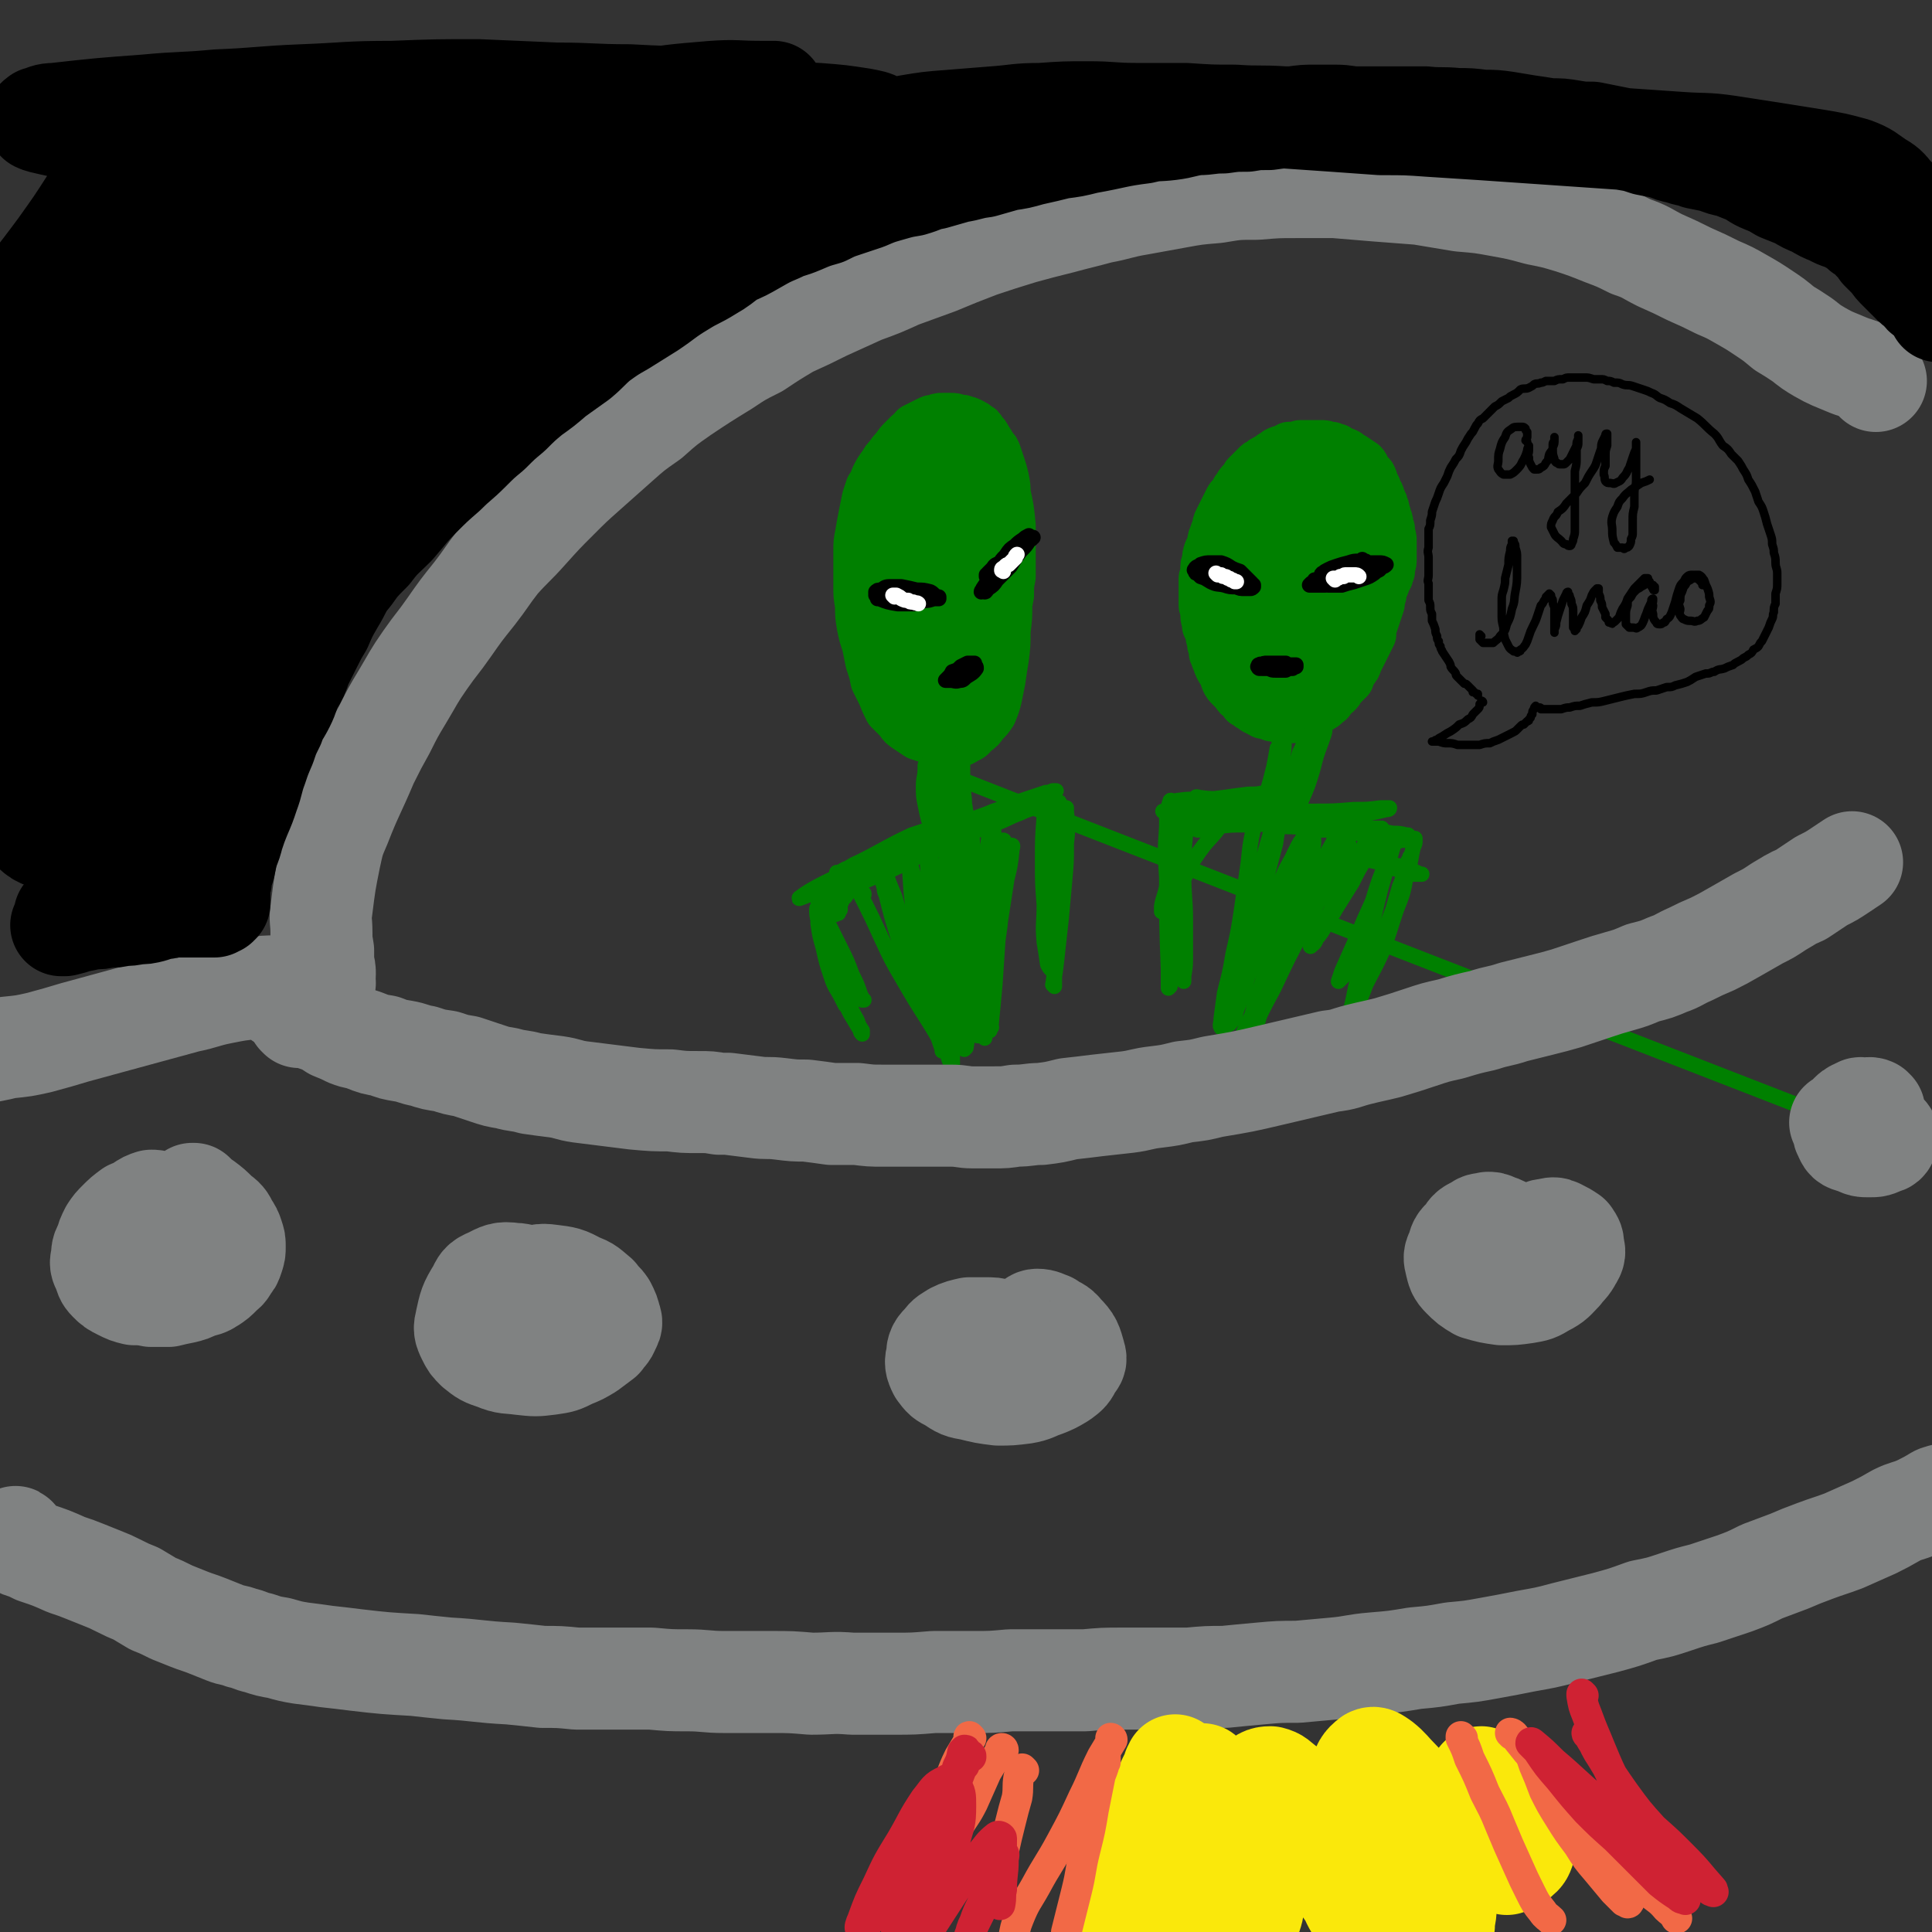 <svg viewBox='0 0 1136 1136' version='1.1' xmlns='http://www.w3.org/2000/svg' xmlns:xlink='http://www.w3.org/1999/xlink'><rect x="0" y="0" width="1136" height="1136" fill="#333333" stroke="none"/><g fill='none' stroke='#008000' stroke-width='30' stroke-linecap='round' stroke-linejoin='round'><path d='M811,350c0,-1 -1,-1 -1,-1 0,-1 0,0 0,0 1,0 0,-1 0,-1 0,0 0,0 1,0 0,-1 0,0 1,-1 0,0 0,0 0,0 1,-1 1,-1 1,-2 1,-1 1,-1 1,-3 1,-1 1,-1 2,-3 0,-2 0,-2 1,-3 0,-1 0,-1 0,-3 0,-1 1,-1 1,-3 0,-1 0,-1 0,-2 0,-2 0,-2 0,-3 0,-2 0,-2 0,-4 0,-2 0,-2 0,-3 0,-2 0,-2 -1,-4 0,-1 0,-1 0,-3 -1,-2 -1,-2 -1,-3 0,-2 0,-2 -1,-3 0,-2 0,-2 -1,-4 0,-2 0,-2 -1,-3 0,-2 0,-2 -1,-3 0,-1 0,-1 -1,-3 0,-1 0,-1 -1,-2 -1,-2 -1,-2 -1,-3 -1,-2 -1,-2 -2,-4 0,-1 0,-1 -1,-3 -1,-1 -1,-1 -2,-2 -2,-2 -1,-3 -3,-5 -3,-2 -3,-2 -6,-4 -2,-1 -2,-1 -3,-2 -2,-1 -2,-1 -3,-1 -2,-1 -2,-1 -3,-2 -2,0 -2,0 -3,-1 -1,0 -1,0 -3,0 -1,-1 -1,-1 -3,-1 -2,0 -2,0 -3,0 -2,0 -2,0 -3,0 -2,0 -2,0 -3,0 -1,0 -1,0 -3,0 -1,0 -1,0 -3,1 -2,0 -2,0 -4,0 -2,1 -2,1 -3,2 -2,0 -2,0 -4,1 -1,1 -1,1 -3,2 -1,1 -1,1 -3,2 -2,1 -2,1 -3,2 -2,1 -2,1 -3,2 -2,2 -2,2 -3,3 -1,1 -1,1 -3,3 -1,2 -1,2 -2,3 -2,2 -2,2 -3,4 -1,1 -1,1 -2,3 -1,2 -2,2 -3,4 -1,2 -1,2 -2,4 -1,2 -1,2 -2,4 -1,2 -1,2 -2,4 -1,2 -1,2 -1,4 -1,2 -1,2 -2,5 -1,2 -1,3 -1,5 -1,2 -1,2 -2,4 -1,3 -1,3 -1,6 -1,2 -1,2 -1,5 0,3 0,3 -1,5 0,3 0,3 0,5 0,3 0,3 0,5 0,3 0,3 0,6 1,3 1,3 1,5 0,4 1,4 1,7 1,2 1,2 2,5 0,3 1,3 1,6 1,2 1,2 1,5 1,2 1,3 2,5 1,3 1,3 3,6 1,2 1,2 2,5 1,2 1,2 3,4 1,1 1,1 3,3 1,2 1,2 3,3 1,1 1,1 2,3 2,1 2,1 3,2 2,1 2,1 3,2 2,1 2,1 4,2 1,1 1,0 3,1 2,0 2,0 3,1 1,0 1,0 3,0 1,1 1,1 2,1 2,0 2,0 3,0 2,0 2,0 4,0 1,0 1,0 3,-1 2,0 2,0 3,-1 2,0 2,0 4,-1 3,-1 3,-1 6,-3 2,-1 2,-1 4,-3 2,-1 2,-2 3,-4 2,-1 2,-1 3,-2 1,-1 1,-1 2,-3 1,-1 1,-1 2,-2 2,-2 2,-2 3,-3 1,-3 1,-3 2,-5 2,-2 2,-2 3,-5 1,-2 1,-2 2,-4 1,-2 1,-2 2,-4 1,-2 1,-2 2,-4 1,-2 1,-2 2,-4 0,-3 0,-3 1,-6 1,-3 1,-3 2,-6 1,-3 1,-3 2,-6 0,-2 0,-2 1,-5 0,-2 0,-2 0,-4 1,-2 1,-2 1,-5 0,-2 0,-2 0,-4 0,-3 0,-3 0,-6 0,-2 0,-2 0,-4 0,-2 0,-2 0,-4 -1,-2 -1,-2 -2,-3 0,-2 0,-2 -1,-4 -2,-2 -2,-2 -3,-4 -1,-2 -1,-2 -3,-5 -1,-2 -1,-2 -2,-4 -2,-2 -2,-2 -3,-4 -2,-2 -2,-2 -4,-3 -1,-2 -1,-2 -3,-3 -2,-1 -2,-1 -3,-2 -2,0 -2,0 -4,-1 -2,0 -2,0 -4,0 -2,0 -2,0 -4,0 -2,0 -2,0 -4,0 -2,0 -2,0 -4,0 -3,1 -3,0 -5,1 -3,1 -3,1 -5,2 -3,1 -3,1 -5,2 -3,2 -3,2 -5,4 -2,3 -2,3 -4,6 -3,5 -3,5 -5,11 -3,6 -3,6 -5,12 -2,9 -1,9 -2,18 -1,11 -1,11 -1,22 1,9 1,9 3,19 1,7 1,8 4,14 2,5 2,6 6,9 2,3 3,4 7,4 4,1 5,3 8,0 11,-8 12,-9 19,-21 5,-8 5,-9 7,-18 2,-10 2,-10 2,-20 1,-9 1,-9 1,-17 -1,-8 -1,-8 -2,-16 -1,-6 -1,-6 -4,-11 -1,-4 -1,-5 -4,-8 -2,-2 -2,-3 -4,-4 -3,-1 -3,-1 -5,0 -5,3 -5,3 -9,8 -6,7 -6,7 -10,15 -5,10 -5,10 -8,21 -2,9 -3,9 -3,18 -1,9 -1,9 1,18 2,4 2,4 6,6 5,4 6,5 12,4 7,0 8,-1 13,-5 7,-7 7,-7 11,-16 5,-9 5,-10 7,-21 2,-8 2,-8 1,-16 0,-5 -1,-5 -3,-9 -1,-3 -1,-4 -4,-5 -3,-1 -4,-1 -6,1 -4,4 -5,5 -7,10 -4,9 -3,9 -5,19 -2,9 -1,9 -2,18 0,5 -2,6 0,10 2,2 4,3 7,2 2,0 2,-2 3,-5 3,-14 3,-14 4,-29 0,-6 0,-6 -2,-12 -1,-2 -2,-4 -3,-3 -4,6 -5,8 -8,17 -3,5 -3,5 -4,11 -1,8 -2,8 -2,16 1,2 1,2 3,2 2,1 3,2 5,1 1,-1 1,-2 1,-4 1,-2 1,-3 1,-6 '/><path d='M583,396c0,0 -1,-1 -1,-1 0,0 0,1 0,1 1,-1 0,-1 0,-2 1,-1 1,-1 2,-3 1,-2 1,-2 1,-4 2,-3 1,-3 2,-7 1,-2 1,-2 2,-5 1,-3 1,-3 1,-6 1,-5 1,-5 1,-9 1,-5 1,-5 2,-10 0,-6 0,-6 1,-11 0,-6 0,-6 0,-12 0,-9 0,-9 0,-18 -1,-10 -1,-10 -3,-19 0,-4 0,-4 -1,-9 -1,-4 -1,-4 -2,-7 -1,-3 -1,-3 -2,-6 -1,-3 -1,-3 -3,-5 -1,-2 -1,-2 -3,-5 -1,-2 -1,-2 -3,-4 -1,-2 -1,-2 -3,-3 -1,-1 -1,-1 -3,-2 -2,-1 -2,-1 -3,-1 -2,-1 -2,-1 -4,-1 -3,-1 -3,-1 -5,-1 -2,0 -2,0 -5,0 -2,0 -2,0 -4,1 -2,0 -2,0 -4,1 -2,1 -2,1 -4,2 -2,1 -2,1 -4,2 -1,2 -2,2 -3,3 -2,2 -2,2 -4,4 -2,2 -2,2 -4,5 -2,2 -2,2 -4,5 -2,2 -2,2 -3,4 -3,4 -3,4 -5,8 -1,3 -1,3 -3,6 -1,3 -1,3 -2,6 -1,5 -1,5 -2,10 -1,5 -1,5 -2,11 -1,5 -1,5 -1,10 0,5 0,5 0,11 0,5 0,5 0,10 0,5 0,5 1,11 0,6 0,6 1,12 1,5 1,5 3,11 1,5 1,5 2,10 2,6 2,6 3,11 2,4 2,4 4,8 2,5 2,5 4,9 3,3 3,3 6,6 2,3 2,3 5,5 3,2 3,2 6,4 3,1 3,1 6,2 3,1 3,1 5,2 3,0 3,0 6,1 2,0 3,0 5,-1 3,0 3,0 6,-2 3,-1 3,-2 5,-4 3,-2 3,-2 5,-5 3,-3 3,-3 5,-6 2,-5 2,-5 3,-9 1,-5 1,-5 2,-10 1,-7 1,-7 2,-13 1,-8 1,-8 1,-16 1,-8 1,-8 1,-16 0,-8 0,-8 0,-17 -1,-7 -1,-7 -2,-15 -2,-9 -2,-9 -4,-17 -1,-7 -1,-7 -3,-13 -5,-11 -5,-12 -12,-21 -5,-5 -6,-4 -13,-7 -4,-2 -4,-1 -8,-1 -4,0 -4,0 -8,2 -4,3 -4,3 -8,8 -4,5 -4,5 -8,11 -3,7 -4,7 -6,14 -3,8 -3,9 -4,18 -2,12 -2,12 -1,24 0,14 0,15 2,29 2,14 2,14 6,28 3,10 3,10 9,19 3,6 4,6 9,9 4,3 5,3 10,2 4,0 5,0 9,-3 5,-5 5,-6 8,-12 4,-11 4,-12 5,-23 3,-15 2,-15 2,-31 0,-16 1,-16 -2,-31 -2,-12 -2,-12 -6,-23 -3,-5 -4,-6 -9,-10 -3,-2 -5,-2 -8,0 -5,2 -6,3 -8,9 -4,8 -4,9 -5,19 -2,13 -2,13 -1,26 1,13 0,13 3,26 2,9 2,9 5,17 2,4 3,4 6,7 3,1 4,1 6,0 3,-2 3,-3 5,-6 1,-1 1,-1 1,-3 2,-7 2,-7 2,-14 1,-17 2,-17 1,-34 -1,-14 -1,-14 -5,-29 -3,-11 -2,-12 -7,-22 -2,-4 -5,-6 -7,-5 -5,2 -6,6 -7,13 -4,15 -4,16 -4,32 -1,17 0,18 1,35 2,14 2,15 6,29 2,6 2,7 6,12 3,3 4,3 7,4 4,0 5,0 7,-2 4,-4 4,-5 5,-11 2,-12 2,-13 2,-25 0,-16 0,-16 -3,-32 -1,-12 -1,-13 -5,-25 -1,-3 -1,-5 -3,-6 -1,0 -2,2 -2,4 -2,8 -1,8 -2,15 -1,9 -1,9 -1,17 0,8 0,8 1,15 1,5 1,5 4,8 2,3 2,3 5,4 3,0 3,0 6,-1 '/></g>
<g fill='none' stroke='#000000' stroke-width='9' stroke-linecap='round' stroke-linejoin='round'><path d='M802,330c0,0 -1,-1 -1,-1 0,0 0,1 0,1 1,0 1,0 2,0 0,0 0,0 0,0 0,0 0,0 0,0 0,0 0,0 -1,0 -2,0 -2,0 -3,0 -3,0 -3,0 -6,1 -4,1 -4,1 -7,2 -3,1 -3,1 -5,2 -2,1 -2,1 -3,2 0,0 -1,0 -1,1 1,0 1,0 2,0 2,0 2,0 5,1 4,0 4,0 8,0 3,0 3,0 7,0 2,0 2,0 4,-1 2,0 1,-1 3,-1 1,-1 1,-1 2,-1 0,0 0,0 1,0 0,0 0,-1 0,-1 -1,0 -1,0 -1,0 -1,0 -1,0 -2,0 -3,0 -3,0 -5,0 -3,0 -3,0 -7,0 -3,1 -3,1 -7,2 -2,1 -2,1 -5,2 -2,1 -2,1 -3,2 -1,0 -1,0 -2,1 0,0 0,0 0,1 0,0 0,0 1,0 2,1 2,1 4,1 3,0 3,0 7,0 3,-1 3,-1 7,-2 3,-1 3,-1 6,-2 3,-1 3,-1 6,-3 1,-1 1,-1 3,-2 0,-1 1,-1 1,-1 0,-1 0,-1 -1,-1 -1,0 -1,0 -3,0 -2,0 -2,0 -4,0 -2,0 -2,0 -5,0 -3,0 -3,0 -6,1 -3,1 -3,1 -6,2 -3,1 -3,1 -7,2 -2,2 -2,2 -5,3 -2,1 -2,1 -4,2 -1,1 -1,1 -1,1 0,0 0,0 0,0 1,0 1,0 2,0 3,0 3,0 5,0 4,0 4,0 8,-1 4,-1 4,-1 8,-2 4,-1 4,-1 9,-2 5,-3 5,-3 11,-6 1,0 1,0 2,-1 0,0 0,0 0,0 -2,-1 -2,-1 -4,-1 -3,0 -3,0 -6,0 -3,0 -3,0 -7,1 -4,0 -4,0 -8,2 -3,1 -3,1 -7,2 -3,2 -3,1 -6,3 -1,1 -1,1 -3,2 -1,0 -1,0 -1,0 0,0 0,0 1,0 1,0 1,0 2,0 3,0 3,0 5,0 4,0 4,0 8,-1 3,-1 3,-1 5,-2 3,-1 3,-1 6,-3 '/><path d='M723,334c0,0 -1,-1 -1,-1 -1,0 -1,0 -1,1 -3,0 -3,0 -7,0 -3,0 -3,0 -6,0 -2,0 -2,0 -4,0 -1,0 -1,0 -1,1 -1,0 -1,0 0,1 4,3 4,3 9,6 4,2 4,1 8,2 3,1 3,1 7,1 2,1 2,1 5,1 2,0 2,0 3,0 1,0 1,0 2,-1 0,0 0,0 0,-1 0,0 -1,0 -1,-1 -2,-2 -2,-2 -3,-3 -2,-2 -2,-2 -4,-4 -3,-1 -3,-1 -5,-2 -3,-2 -3,-2 -6,-3 -3,0 -3,0 -6,0 -3,0 -3,0 -6,1 -1,1 -1,1 -2,2 -1,1 -1,1 -1,2 0,1 0,1 1,1 1,1 1,1 2,2 3,1 3,1 5,2 4,1 4,1 7,2 4,1 4,0 8,1 2,0 2,0 4,0 0,0 0,0 1,0 1,0 1,0 2,0 0,0 0,0 0,0 1,-1 1,-1 1,-1 0,0 0,-1 0,-1 -1,-1 -1,-1 -3,-1 -3,-2 -3,-2 -5,-3 -4,-1 -4,-1 -7,-2 -4,-1 -4,-1 -8,-2 -3,0 -3,0 -5,0 -2,-1 -2,-1 -3,0 0,0 0,0 0,0 0,1 0,1 1,1 2,1 2,1 4,2 4,1 4,1 8,2 2,1 2,0 5,1 '/><path d='M599,323c0,0 -1,0 -1,-1 0,0 1,0 1,0 0,-1 0,-1 1,-1 0,0 0,0 0,0 -1,0 -1,0 -1,0 -1,1 -1,0 -2,1 -2,2 -2,2 -4,4 -3,2 -3,2 -5,5 -2,1 -3,1 -4,3 -2,2 -2,2 -3,3 0,1 0,1 -1,1 0,1 0,1 0,1 0,0 0,0 1,0 1,-1 1,-1 3,-2 3,-3 3,-3 6,-6 3,-3 3,-3 5,-6 3,-2 3,-2 5,-5 2,-2 2,-2 4,-4 0,0 0,0 1,-1 0,0 0,0 0,0 -2,1 -2,1 -3,2 -3,2 -3,2 -5,4 -3,2 -3,2 -5,5 -3,4 -3,4 -6,8 -4,6 -4,6 -8,12 0,1 -1,1 -1,2 1,0 2,-1 4,-2 3,-2 3,-2 5,-5 4,-4 4,-4 8,-8 3,-5 3,-5 6,-9 3,-3 3,-3 5,-6 1,-1 2,-1 2,-2 1,0 0,0 0,0 -3,2 -3,2 -5,4 -4,4 -4,4 -8,8 -4,4 -4,4 -7,9 -3,3 -3,3 -6,7 -1,2 -1,2 -2,3 0,1 0,1 0,1 0,0 1,0 1,-1 2,-2 2,-2 4,-4 3,-3 3,-3 6,-7 3,-3 3,-3 5,-7 2,-2 2,-2 3,-5 0,0 0,0 0,-1 '/><path d='M520,350c0,0 0,-1 -1,-1 -1,0 -1,1 -2,2 0,0 -1,0 -1,1 0,0 0,0 1,0 5,2 5,2 11,3 4,0 4,0 8,0 4,0 4,-1 8,-2 2,0 2,0 5,-1 1,0 1,0 1,0 0,0 0,0 0,0 0,-1 0,-1 0,-1 -2,0 -2,0 -3,-1 -3,0 -3,-1 -5,-1 -3,-1 -3,-1 -6,-1 -4,-1 -4,-1 -7,-1 -4,0 -4,0 -8,1 -3,0 -3,0 -5,1 -1,0 -1,0 -1,1 0,0 0,0 0,0 1,0 1,0 2,0 2,1 2,1 5,1 4,1 4,1 9,1 5,1 5,0 9,0 4,0 4,0 7,0 2,0 2,0 4,0 1,0 1,0 1,0 0,-1 0,-1 0,-1 -1,0 -1,0 -1,0 -2,-1 -2,-2 -4,-3 -4,-1 -4,-1 -8,-1 -4,-1 -4,-1 -9,-2 -3,0 -3,0 -7,0 -3,0 -3,1 -5,2 -2,0 -2,0 -3,1 0,1 0,1 0,1 1,0 1,0 1,0 2,1 2,1 4,2 2,0 2,0 4,1 3,0 3,0 6,0 2,0 2,0 4,0 '/></g>
<g fill='none' stroke='#FFFFFF' stroke-width='9' stroke-linecap='round' stroke-linejoin='round'><path d='M785,341c0,0 -1,-1 -1,-1 0,0 0,0 1,0 0,0 0,0 0,0 0,1 -1,0 -1,0 0,0 1,0 1,0 2,0 2,0 3,-1 1,0 1,0 2,0 0,0 0,-1 1,-1 1,0 1,0 2,0 2,0 2,0 3,0 2,0 2,0 3,1 '/><path d='M716,338c0,0 -1,-1 -1,-1 0,0 1,1 1,1 0,0 0,0 0,0 1,0 1,0 2,0 1,1 1,1 2,1 1,0 1,0 2,1 1,0 1,0 2,1 1,0 1,0 2,1 0,0 0,0 1,0 '/><path d='M590,336c0,0 -1,-1 -1,-1 0,0 0,1 0,0 1,0 0,0 0,0 0,-1 1,-1 1,-1 0,0 0,0 0,0 1,0 1,-1 1,-1 1,-1 1,-1 2,-1 1,-1 1,-1 2,-2 1,-1 1,-1 2,-2 0,-1 0,-1 1,-2 '/><path d='M526,351c0,0 -1,-1 -1,-1 0,0 0,0 0,0 1,0 1,0 1,0 1,0 1,0 1,0 2,1 2,1 3,2 2,1 2,1 4,1 1,1 1,1 3,1 2,1 2,0 3,1 '/></g>
<g fill='none' stroke='#000000' stroke-width='9' stroke-linecap='round' stroke-linejoin='round'><path d='M741,393c-1,0 -1,0 -1,-1 -1,0 0,0 0,-1 0,0 0,0 1,0 0,-1 0,0 1,0 1,-1 1,-1 3,-1 2,0 2,0 4,0 2,0 2,0 4,0 2,0 2,0 3,0 1,1 1,1 2,1 1,0 1,0 3,0 0,0 0,0 1,0 0,0 0,0 0,1 0,0 0,0 0,0 0,0 0,0 -1,0 0,0 0,0 -1,1 0,0 0,0 -1,0 -1,0 -1,0 -3,1 -1,0 -1,0 -3,0 -1,0 -1,0 -3,0 -2,0 -2,0 -4,-1 -2,0 -1,0 -3,0 -1,0 -1,0 -1,0 -1,0 -1,0 -1,-1 0,0 0,0 0,0 0,0 0,0 1,0 0,0 0,0 0,0 1,0 1,0 3,0 1,1 1,1 2,1 2,0 2,0 4,0 2,0 2,1 4,1 0,0 0,0 1,-1 '/><path d='M573,392c0,0 -1,-1 -1,-1 0,0 0,0 0,0 1,0 1,-1 1,-1 0,0 -1,0 -1,0 -1,0 -1,0 -1,0 -1,0 -1,0 -2,0 -2,1 -2,1 -4,2 -2,2 -2,2 -5,3 -1,2 -1,2 -3,4 0,0 0,0 -1,1 0,0 1,0 1,0 1,0 1,0 2,0 2,0 3,1 5,0 2,0 2,0 4,-2 3,-2 4,-2 6,-5 0,-1 0,-1 -1,-2 -1,-1 -1,-1 -3,0 -2,0 -2,1 -5,2 -2,2 -2,2 -5,3 -1,1 -1,1 -2,2 0,0 0,1 0,1 0,0 0,0 1,0 1,1 1,0 1,0 '/></g>
<g fill='none' stroke='#008000' stroke-width='9' stroke-linecap='round' stroke-linejoin='round'><path d='M1135,670c0,0 -1,-2 -1,-1 -4,3 -4,3 -7,8 -582,-226 -583,-227 -583,-227 0,0 0,1 0,2 0,5 -1,5 -1,10 0,6 0,6 1,11 1,5 1,5 2,9 1,2 1,2 2,3 0,1 0,1 0,1 1,0 1,-1 1,-2 0,-4 0,-4 -1,-8 0,-5 0,-5 0,-11 -1,-6 -1,-6 -1,-13 0,-3 0,-3 0,-5 0,0 0,0 0,0 1,4 1,4 2,8 2,8 2,8 3,15 2,7 2,7 3,13 1,3 1,4 2,7 1,0 1,1 1,1 1,-1 0,-1 0,-2 0,-3 1,-3 0,-6 0,-7 0,-7 0,-13 0,-8 0,-8 0,-15 0,-6 0,-6 0,-11 0,-1 0,-2 0,-2 0,0 0,1 0,2 1,6 1,6 1,11 0,7 0,7 0,14 0,6 0,6 0,11 0,3 0,3 0,6 0,1 0,1 0,1 1,0 1,0 1,0 1,-2 1,-2 1,-5 1,-5 1,-5 1,-10 1,-7 1,-7 2,-13 0,-6 0,-6 1,-12 0,-2 1,-3 1,-3 0,0 0,1 0,1 0,5 0,5 0,11 1,7 0,7 1,14 0,5 1,5 1,10 0,2 1,2 1,4 0,0 0,1 0,1 0,-1 0,-2 0,-3 -1,-3 -1,-3 -2,-6 0,-1 0,-1 0,-2 -1,-5 -1,-5 -3,-10 -1,-4 -1,-4 -2,-9 -1,-2 -1,-2 -2,-3 0,0 -1,0 -1,1 -1,4 -1,5 -2,9 0,7 0,7 -1,14 0,6 0,6 1,13 0,4 0,4 0,8 1,2 1,2 1,5 0,0 0,0 0,1 0,0 0,0 0,0 -1,0 -1,0 -1,-1 -1,0 -1,0 -1,-1 -1,0 -1,0 -1,-1 -1,0 -1,0 -1,0 0,-1 0,-1 0,-1 0,0 0,0 0,0 0,1 0,0 0,0 -1,0 0,0 0,0 0,1 -1,0 -1,0 -4,1 -4,0 -7,1 -6,1 -6,1 -12,3 -6,2 -6,2 -12,3 -4,1 -4,1 -8,2 -2,0 -3,0 -3,0 0,0 1,0 2,-1 3,-2 3,-2 7,-3 6,-4 6,-4 12,-7 6,-3 6,-3 12,-6 4,-2 6,-2 7,-4 0,0 -2,0 -3,0 -6,2 -6,2 -12,4 -15,7 -15,8 -31,16 -5,2 -5,3 -11,6 -1,0 -2,1 -2,0 2,0 3,-1 5,-2 8,-3 8,-3 16,-7 10,-4 10,-4 21,-8 11,-4 11,-4 22,-7 9,-3 9,-3 19,-6 6,-2 6,-3 11,-5 1,0 2,-1 2,0 -1,0 -2,0 -3,1 -7,2 -6,3 -13,5 -10,5 -10,5 -21,9 -11,5 -11,5 -22,10 -10,4 -10,4 -20,8 -6,3 -6,3 -11,5 -1,0 -2,1 -2,1 0,0 2,-1 3,-2 7,-2 7,-3 14,-5 10,-4 10,-4 21,-8 12,-4 12,-4 25,-8 12,-5 12,-4 24,-9 9,-3 9,-4 17,-7 4,-2 5,-2 8,-3 0,-1 -1,-1 -2,0 -5,1 -5,1 -10,3 -12,4 -12,4 -24,8 -15,7 -15,7 -31,14 -14,6 -14,5 -29,11 -11,5 -11,4 -22,9 -5,3 -5,3 -10,6 0,0 -1,1 -1,1 4,-1 5,0 10,-2 10,-3 10,-4 20,-8 14,-6 13,-7 27,-13 14,-8 14,-8 29,-14 13,-7 13,-7 27,-12 9,-4 9,-4 18,-7 3,-1 5,-2 6,-2 0,-1 -2,0 -3,1 -6,2 -6,2 -12,4 -11,5 -11,5 -21,10 -14,6 -14,7 -28,13 -15,8 -14,8 -29,15 -12,5 -12,5 -24,10 -7,2 -7,2 -14,4 -2,1 -3,1 -4,1 0,0 0,-1 1,-1 4,-2 4,-2 7,-4 10,-6 10,-6 20,-12 13,-7 13,-7 27,-13 16,-7 16,-7 32,-14 14,-5 14,-5 29,-11 9,-3 9,-3 18,-6 3,0 4,-1 6,-1 0,0 -1,0 -2,0 -5,2 -5,2 -10,4 -13,4 -13,4 -25,8 -35,15 -35,15 -70,30 -15,6 -15,5 -29,12 -8,4 -11,6 -15,9 -1,1 3,-1 6,-2 8,-3 8,-2 16,-6 15,-7 14,-7 29,-15 11,-6 11,-6 22,-12 8,-4 8,-4 16,-7 2,-1 4,-2 5,-2 0,0 -2,1 -4,2 -5,3 -5,3 -10,5 -8,5 -8,5 -15,9 -8,5 -8,6 -16,11 -8,5 -8,5 -16,10 -5,3 -6,3 -11,5 -1,1 -2,1 -2,2 -1,0 0,0 1,0 1,-1 1,-2 3,-3 2,-1 2,-1 5,-2 1,-1 1,-1 2,-1 0,0 0,0 0,0 0,0 0,0 -1,0 0,0 0,0 -1,0 -1,0 -1,1 -1,1 0,0 0,0 0,0 0,0 0,0 0,0 0,0 0,0 0,0 0,0 0,0 -1,0 0,0 0,0 0,0 0,0 0,0 0,0 0,0 0,0 0,0 0,0 0,-1 0,-1 0,0 0,1 0,1 1,1 1,2 1,3 0,0 0,0 -1,1 0,1 0,0 -1,1 -1,1 -1,1 -1,2 -1,2 -1,2 -1,3 0,1 0,1 0,2 -1,1 -1,1 -1,2 0,0 -1,0 -1,0 -1,1 -1,1 -2,0 -1,0 -1,0 -2,-1 -1,0 -1,0 -2,-1 -1,0 -1,0 -1,0 -1,-1 -1,-1 -1,-1 0,1 0,1 0,2 0,4 0,5 1,9 2,8 2,8 5,16 3,8 4,8 8,15 3,5 3,5 7,10 1,1 1,1 2,2 1,0 1,0 1,0 -1,-1 -1,-1 -2,-3 -2,-6 -2,-6 -5,-12 -3,-8 -3,-8 -7,-16 -4,-8 -4,-8 -8,-16 -2,-5 -3,-9 -5,-8 -1,0 -1,4 0,8 1,9 1,9 4,18 3,11 3,11 7,21 4,8 4,8 8,16 3,5 3,5 6,10 0,1 0,1 1,2 0,0 0,-1 0,-2 -2,-3 -2,-3 -3,-6 -4,-7 -4,-7 -6,-15 -4,-9 -4,-9 -7,-18 -3,-9 -3,-9 -6,-18 -2,-5 -2,-5 -4,-10 0,0 0,0 0,0 0,0 0,0 0,0 0,2 0,2 0,4 1,7 1,7 3,14 2,9 2,9 5,18 2,6 3,6 6,12 1,2 1,2 2,4 0,0 0,0 0,0 0,-1 0,-1 0,-1 -2,-5 -2,-4 -4,-9 -3,-8 -3,-8 -5,-16 -1,-5 0,-5 -1,-9 '/><path d='M508,526c0,-1 0,-1 -1,-1 0,-1 0,-1 -1,-2 -1,0 -2,-1 -1,-1 0,3 1,4 3,8 5,10 5,10 10,21 6,13 6,13 13,25 7,12 7,12 14,23 5,8 5,8 10,17 2,4 3,4 5,8 0,0 0,1 0,1 0,-1 0,-1 -1,-2 -3,-6 -3,-6 -6,-12 -7,-14 -8,-14 -14,-29 -6,-15 -6,-15 -11,-31 -4,-13 -4,-13 -7,-25 -1,-2 -1,-2 -1,-4 -1,-3 -1,-3 -1,-5 0,0 0,0 0,0 0,0 -1,0 0,1 2,7 2,7 4,14 4,12 4,12 8,24 5,13 5,13 10,26 4,10 5,10 8,20 2,6 2,6 4,12 1,2 1,3 1,4 0,0 0,-1 0,-1 -2,-6 -2,-6 -4,-11 -5,-14 -6,-13 -10,-27 -9,-29 -9,-29 -17,-59 -1,-1 -1,-4 -1,-3 1,3 2,5 4,10 4,14 4,14 9,28 5,15 5,15 10,30 4,12 4,12 9,24 2,7 2,7 4,14 1,2 1,3 2,4 0,1 0,0 0,-1 -1,-5 -2,-5 -3,-11 -5,-15 -5,-15 -9,-30 -5,-20 -5,-20 -9,-40 -3,-16 -3,-16 -4,-32 -1,-3 -1,-6 0,-6 0,0 1,4 2,7 4,14 4,14 7,28 4,21 4,21 9,41 2,10 1,10 3,20 0,2 0,2 0,5 2,6 1,6 3,12 0,1 0,3 1,2 0,-1 0,-2 -1,-4 -1,-12 -2,-12 -3,-24 -3,-19 -4,-19 -6,-38 -3,-20 -3,-20 -4,-41 -1,-10 -1,-11 -1,-20 0,-1 1,0 1,0 2,10 1,10 2,19 2,15 2,15 4,31 2,15 2,15 3,30 1,12 1,12 2,24 1,6 1,6 3,13 0,2 1,3 1,3 0,0 1,-1 1,-2 0,-7 0,-7 -1,-14 -1,-16 -1,-16 -2,-32 -2,-21 -2,-21 -2,-43 -1,-14 -1,-14 0,-28 0,-2 0,-4 0,-5 1,0 0,2 0,4 1,12 1,12 1,24 1,17 2,17 3,34 1,17 1,17 2,33 1,11 1,11 2,22 1,4 1,5 2,9 0,0 1,-1 1,-1 1,-6 1,-6 1,-12 0,-15 -1,-15 -1,-30 -1,-21 -1,-21 -2,-41 0,-18 -1,-18 0,-35 1,-7 2,-7 3,-14 0,-1 1,-1 1,-1 0,0 0,1 1,1 0,1 0,1 0,2 1,11 1,11 1,22 1,15 1,15 1,31 0,15 0,15 1,31 0,12 0,12 0,23 0,7 0,7 1,14 0,1 0,2 0,2 1,0 1,-1 1,-2 0,-6 0,-6 0,-12 1,-16 0,-16 1,-32 1,-38 1,-39 5,-77 0,-4 1,-5 2,-7 1,-1 0,1 0,2 0,9 1,9 0,18 0,13 -1,13 -2,27 -1,16 -1,16 -2,32 -1,13 -1,13 -2,27 0,9 0,9 0,18 0,4 0,4 1,7 0,1 0,0 0,-1 1,-2 1,-2 1,-4 1,-10 1,-10 2,-20 1,-17 0,-17 1,-34 1,-17 1,-17 3,-34 1,-10 1,-10 3,-20 0,-1 1,-3 1,-3 1,0 0,2 0,3 0,10 1,10 0,20 -1,13 -1,13 -2,27 -2,14 -2,14 -3,29 -1,11 -2,11 -3,22 0,5 0,6 0,11 0,0 -1,0 0,-1 0,-2 1,-2 1,-5 1,-10 1,-10 2,-21 1,-15 1,-15 2,-30 2,-15 1,-15 4,-29 1,-9 1,-9 3,-18 0,-2 1,-4 1,-5 1,0 0,2 0,3 -1,9 -1,9 -3,17 -2,13 -2,13 -4,26 -2,13 -2,13 -3,26 -1,11 -2,11 -3,22 0,6 0,7 0,13 0,0 0,0 1,0 '/><path d='M626,481c0,0 -1,0 -1,-1 0,-1 1,-1 1,-2 1,-2 1,-3 1,-3 0,0 0,1 0,2 1,10 1,10 0,19 0,11 0,11 -1,22 -1,11 -1,11 -2,22 -1,9 -1,9 -2,18 -1,10 -2,18 -3,21 0,1 1,-7 2,-13 0,-13 1,-13 1,-26 1,-15 1,-15 1,-31 0,-14 0,-14 0,-27 0,-5 0,-8 0,-10 0,-1 -1,1 -1,3 -1,10 -1,10 -2,21 0,15 0,15 0,29 0,13 0,13 0,26 0,10 0,10 0,19 0,5 0,5 0,9 0,1 0,1 0,1 0,0 0,-1 0,-2 0,-4 0,-4 0,-9 0,-13 0,-13 -1,-27 -1,-19 -1,-19 -2,-38 -1,-14 -1,-14 -2,-28 0,-2 0,-4 0,-4 -1,2 -1,4 -1,8 -1,13 -1,13 -1,26 0,13 0,13 1,26 0,11 -1,11 0,22 1,6 1,6 2,13 1,2 1,2 3,4 '/><path d='M753,439c0,0 0,-1 -1,-1 0,0 1,-1 1,0 -1,1 -1,1 -2,2 -1,6 -1,6 -2,11 -2,8 -2,8 -4,15 -1,5 -1,4 -2,9 0,0 0,1 -1,1 0,0 0,0 0,0 1,-3 2,-3 3,-6 2,-7 2,-7 4,-14 2,-6 2,-6 4,-13 1,-3 1,-3 2,-5 0,-1 0,0 0,0 0,5 -1,5 -1,10 -1,8 -1,8 -2,16 0,6 0,7 -1,12 0,3 0,3 0,5 -1,0 0,-1 0,-1 1,-5 2,-5 3,-9 3,-7 3,-7 5,-14 3,-7 3,-7 5,-14 2,-4 2,-4 4,-9 0,-1 1,-2 1,-1 0,1 0,2 -1,5 -1,6 -1,6 -2,11 -2,6 -2,6 -3,11 -1,5 -1,5 -2,10 -1,5 -1,5 -2,9 0,1 0,2 0,3 0,0 1,-1 2,-1 2,-5 2,-5 4,-10 4,-9 4,-9 7,-19 2,-8 2,-8 5,-16 1,-3 2,-5 2,-7 0,0 -1,2 -1,3 -2,6 -2,6 -4,12 -2,7 -2,7 -4,13 -2,6 -2,6 -5,12 0,1 -1,2 -1,3 0,0 0,-1 -1,-1 0,-1 1,-1 0,-2 0,-2 1,-2 0,-5 0,-1 0,-2 -2,-3 -1,0 -1,0 -3,0 -1,1 -1,1 -3,2 -2,0 -2,0 -4,1 -3,1 -3,1 -7,2 -5,1 -5,1 -10,1 -8,1 -8,1 -15,2 -8,1 -8,1 -17,1 -5,0 -5,0 -11,1 0,0 -2,0 -1,0 2,0 3,-1 7,0 10,0 10,1 20,2 13,1 13,2 26,3 14,1 14,1 29,1 12,0 12,0 24,-1 8,0 8,0 16,-1 3,0 4,0 5,0 0,1 -1,1 -2,1 -4,1 -4,1 -9,2 -9,1 -9,2 -18,1 -24,0 -24,0 -47,-3 -11,-2 -11,-3 -21,-5 -7,-2 -7,-1 -14,-2 -1,0 -3,-1 -3,0 1,0 3,0 5,1 8,2 8,3 15,5 12,3 12,3 24,6 16,4 16,4 33,7 9,1 9,1 19,2 3,0 3,0 6,0 8,1 8,0 17,1 3,0 4,0 6,0 0,0 -1,0 -1,0 -4,-1 -4,-1 -8,-1 -10,-2 -10,-2 -20,-3 -15,-2 -15,-2 -29,-3 -17,-3 -17,-3 -33,-5 -15,-2 -15,-3 -29,-4 -10,0 -10,0 -19,1 -3,0 -4,1 -5,1 -1,0 1,0 3,0 7,1 7,1 15,2 13,1 13,2 25,3 14,1 15,1 29,2 13,1 12,2 25,2 10,1 10,1 20,1 5,0 5,0 11,0 0,0 1,0 0,0 -1,1 -2,1 -4,1 -6,0 -6,0 -12,0 -10,0 -10,0 -19,0 -11,-1 -11,-2 -22,-2 -12,-1 -12,-2 -23,-1 -8,0 -8,0 -17,1 -4,1 -4,1 -9,2 -1,0 -1,0 -2,0 0,0 0,0 0,0 0,0 0,-1 0,-1 0,0 0,0 -1,0 0,0 0,0 -1,-1 0,0 0,0 -1,0 0,-1 0,-1 -1,-1 0,-1 0,-1 -1,-1 -1,-1 -1,-1 -1,-1 0,0 0,0 0,0 -1,4 -1,4 -1,8 -1,11 -1,11 -1,23 0,14 1,14 1,27 0,10 0,10 0,21 0,6 0,6 -1,12 0,1 0,2 0,3 0,0 0,-1 0,-1 0,-4 0,-4 0,-8 -1,-11 0,-11 -1,-21 -1,-13 -1,-13 -2,-26 -1,-15 -1,-15 -2,-29 0,-10 0,-11 -1,-20 0,-1 -2,-2 -2,-1 -2,6 -2,7 -2,15 -1,15 -1,15 0,30 0,27 0,27 1,54 0,5 0,6 0,11 0,0 1,-1 1,-1 0,-4 0,-4 0,-7 1,-11 1,-11 1,-21 0,-14 0,-14 1,-27 1,-14 0,-14 2,-29 1,-8 1,-8 2,-16 0,-1 1,-2 1,-2 -1,2 -1,3 -2,6 -2,10 -2,10 -4,19 -2,9 -1,9 -3,18 -1,6 -2,6 -3,12 0,1 0,1 0,3 0,0 0,0 0,0 2,-2 2,-2 4,-4 3,-5 3,-6 6,-11 2,-2 2,-2 3,-4 4,-8 4,-9 9,-16 5,-7 5,-6 10,-12 3,-4 3,-4 6,-7 3,-2 3,-2 6,-4 3,-2 3,-2 6,-3 2,-1 2,-1 4,-1 0,0 1,0 1,1 0,0 0,0 0,0 0,1 0,1 0,3 0,4 -1,4 -1,9 -2,10 -2,10 -3,20 -2,14 -2,14 -4,28 -2,13 -2,13 -5,26 -2,12 -2,11 -5,23 -1,7 -1,8 -2,15 0,3 -1,4 0,5 0,1 1,0 1,-1 2,-6 2,-6 4,-12 4,-14 4,-14 7,-27 4,-16 4,-16 7,-32 3,-14 3,-14 6,-28 2,-7 2,-7 4,-14 0,0 0,-1 0,0 -1,5 -1,5 -2,11 -3,15 -3,15 -6,30 -4,17 -4,17 -8,33 -3,13 -4,12 -7,25 -2,7 -2,7 -3,14 -1,1 -1,2 -1,2 0,0 0,-1 0,-2 2,-6 2,-6 4,-13 4,-15 3,-15 7,-30 6,-25 6,-25 13,-49 3,-11 3,-11 6,-22 1,-2 1,-2 2,-4 1,-1 1,-2 1,-3 0,0 0,0 0,0 -2,7 -2,7 -3,14 -4,15 -4,15 -8,30 -4,17 -4,17 -8,33 -3,13 -4,13 -7,25 -2,7 -2,7 -3,15 -1,1 -1,4 -1,3 2,-2 3,-4 4,-8 5,-12 4,-12 8,-24 6,-19 6,-19 13,-37 5,-15 5,-15 12,-29 3,-6 3,-7 6,-11 1,0 0,1 0,2 -2,8 -3,8 -5,16 -5,15 -5,15 -9,31 -5,18 -5,18 -10,36 -5,15 -5,15 -9,31 -3,9 -3,9 -5,18 0,3 -1,5 0,6 0,0 1,-2 2,-5 4,-11 4,-11 8,-22 5,-17 5,-17 11,-34 6,-16 6,-16 13,-32 5,-12 5,-12 11,-24 5,-8 5,-8 10,-16 1,-1 2,-3 2,-2 -1,1 -2,2 -4,5 -5,10 -5,11 -10,21 -7,15 -7,15 -15,29 -10,21 -10,21 -19,42 -6,12 -6,12 -11,25 -2,5 -2,5 -4,10 0,0 0,1 0,0 2,-3 3,-3 4,-7 7,-14 6,-14 12,-28 9,-20 8,-20 18,-39 9,-17 9,-17 19,-34 6,-11 7,-11 14,-21 2,-3 3,-4 4,-5 0,0 -1,2 -2,3 -4,9 -4,9 -9,18 -8,15 -8,15 -16,30 -9,17 -9,17 -17,34 -7,13 -7,13 -13,26 -4,7 -4,7 -7,15 0,1 -1,2 -1,2 0,0 1,-1 2,-3 4,-9 4,-9 8,-18 8,-18 8,-18 16,-36 8,-19 8,-19 17,-38 6,-11 6,-11 12,-21 1,-3 2,-4 2,-5 0,-1 0,0 -1,1 -2,4 -2,4 -5,8 -11,20 -11,20 -22,41 -6,9 -5,9 -11,19 -1,3 -2,4 -3,5 -1,1 0,-1 1,-2 4,-8 4,-8 7,-17 7,-14 7,-14 12,-29 5,-12 5,-12 8,-25 1,-6 2,-8 1,-13 0,-1 -2,0 -3,1 -5,5 -6,5 -9,12 -5,9 -5,9 -9,20 -3,9 -3,10 -6,20 -2,5 -2,6 -2,12 -1,2 -1,3 1,4 1,1 3,1 5,-1 6,-5 6,-5 10,-12 8,-12 7,-12 13,-24 5,-11 5,-11 9,-21 2,-4 3,-6 4,-9 0,0 -1,1 -1,2 -4,7 -4,7 -8,14 -5,11 -5,11 -10,21 -5,11 -5,11 -10,22 -4,10 -4,10 -8,20 -3,6 -3,6 -5,12 -1,2 -2,3 -2,5 0,0 1,-1 2,-2 4,-5 4,-5 7,-11 8,-14 7,-14 15,-28 7,-13 7,-13 14,-25 4,-8 4,-8 10,-15 2,-2 2,-2 4,-3 1,0 1,0 1,1 -1,3 -1,3 -2,6 -3,9 -3,9 -7,17 -3,9 -4,8 -8,16 -3,6 -3,5 -6,11 0,0 -1,1 0,0 1,-1 2,-1 3,-4 5,-6 4,-6 8,-13 2,-2 2,-2 3,-4 5,-8 5,-8 10,-16 4,-8 4,-8 9,-16 3,-5 3,-5 6,-10 2,-2 2,-2 3,-3 0,0 0,0 0,0 -2,0 -2,0 -4,1 -2,2 -2,2 -4,4 -1,1 -1,1 -3,2 0,1 0,1 -1,2 0,0 0,0 0,0 0,0 0,0 0,0 1,2 1,2 3,3 3,3 3,3 7,5 5,3 5,3 10,4 4,2 4,2 9,3 2,0 2,0 5,0 0,0 1,0 1,0 0,0 -1,0 -1,0 -2,-1 -2,-1 -4,-2 -4,-1 -4,-1 -9,-3 -12,-2 -12,-2 -24,-5 -4,-1 -6,-1 -8,-2 -1,0 1,0 3,0 4,-1 4,-1 8,-1 5,-2 5,-2 11,-3 5,-2 5,-2 9,-3 3,-1 3,-1 6,-1 2,-1 2,-1 4,-1 0,0 0,0 1,0 0,0 0,0 0,0 0,0 0,0 0,0 0,0 0,0 0,1 0,2 0,2 -1,4 -2,8 -1,8 -4,16 -2,11 -2,11 -6,21 -4,12 -4,13 -8,24 -5,11 -5,10 -10,20 -3,8 -3,8 -7,16 -2,4 -1,4 -3,8 0,0 0,0 0,0 1,-3 2,-3 3,-7 4,-10 4,-10 8,-20 6,-14 6,-14 11,-28 4,-13 4,-13 8,-27 3,-7 3,-7 5,-15 1,-1 1,-3 1,-2 0,0 0,2 -1,3 -3,10 -3,10 -6,20 -5,13 -5,13 -10,26 -4,13 -5,13 -10,25 -3,8 -4,8 -7,16 -2,5 -2,5 -4,9 -1,1 -1,2 -1,2 1,-1 1,-2 2,-4 3,-10 3,-10 5,-20 4,-16 4,-16 8,-32 5,-17 4,-17 9,-34 3,-10 3,-10 6,-20 0,-1 1,-3 1,-2 -2,4 -3,6 -5,12 -5,12 -5,12 -9,25 -5,11 -5,11 -10,23 -4,9 -4,9 -8,18 -1,3 -1,3 -2,6 0,0 0,0 0,0 2,-2 2,-2 4,-4 4,-8 4,-8 7,-16 5,-10 4,-10 8,-21 3,-8 3,-8 5,-16 0,-1 0,-1 0,-1 '/></g>
<g fill='none' stroke='#808282' stroke-width='60' stroke-linecap='round' stroke-linejoin='round'><path d='M176,598c0,0 -1,-1 -1,-1 1,0 2,0 3,0 3,1 3,1 5,2 3,1 3,1 6,2 4,2 4,2 7,4 5,2 5,2 9,4 5,2 5,1 10,3 5,2 5,2 11,3 5,2 5,2 11,3 6,1 6,2 12,3 6,2 6,2 13,3 6,2 6,2 12,3 6,2 6,2 12,4 6,2 6,2 12,3 7,2 7,1 14,3 7,1 7,1 15,2 7,1 7,2 14,3 8,1 8,1 16,2 8,1 8,1 16,2 11,1 11,1 21,1 8,1 8,1 17,1 6,0 6,0 12,1 3,0 3,0 5,0 8,1 8,1 16,2 7,1 7,0 15,1 8,1 8,1 15,1 8,1 8,1 15,2 8,0 8,0 15,0 8,1 8,1 15,1 8,0 8,0 15,0 6,0 6,0 13,0 6,0 6,0 12,0 7,0 7,1 13,1 6,0 6,0 12,0 7,0 7,0 13,-1 8,0 8,-1 15,-1 8,-1 8,-1 16,-3 9,-1 9,-1 17,-2 9,-1 9,-1 18,-2 8,-1 8,-2 17,-3 8,-1 8,-1 16,-3 9,-1 9,-1 17,-3 18,-3 18,-3 35,-7 17,-4 17,-4 34,-8 9,-1 9,-2 17,-4 8,-2 9,-2 17,-4 10,-3 10,-3 19,-6 9,-3 9,-3 18,-5 10,-3 10,-3 19,-5 9,-3 9,-2 18,-5 8,-2 8,-2 16,-4 8,-2 8,-2 15,-4 9,-3 9,-3 18,-6 6,-2 6,-2 13,-4 7,-2 7,-2 14,-5 8,-2 8,-2 15,-5 6,-2 6,-3 13,-6 6,-3 6,-3 13,-6 6,-3 6,-3 13,-7 7,-4 7,-4 14,-8 6,-3 6,-3 12,-7 7,-4 6,-4 13,-7 6,-4 6,-4 12,-8 6,-3 6,-3 12,-7 3,-2 3,-2 6,-4 '/><path d='M191,578c0,-1 -1,-1 -1,-1 0,-2 1,-2 1,-4 0,-3 0,-3 -1,-6 0,-4 0,-4 0,-8 -1,-6 -1,-6 -1,-11 0,-7 -1,-7 0,-13 2,-16 2,-16 5,-31 2,-9 2,-10 6,-19 7,-18 8,-18 16,-37 5,-10 5,-10 10,-19 5,-10 5,-10 11,-20 6,-10 6,-11 13,-21 7,-10 7,-9 14,-19 7,-10 7,-10 15,-20 7,-9 7,-10 14,-19 8,-9 9,-9 17,-18 9,-10 9,-10 18,-19 8,-8 8,-8 17,-16 9,-8 9,-8 18,-16 9,-8 9,-8 19,-15 9,-8 9,-8 19,-15 12,-8 12,-8 25,-16 9,-6 9,-6 19,-11 9,-6 9,-6 19,-12 11,-5 11,-5 21,-10 11,-5 11,-5 22,-10 11,-4 11,-4 22,-9 11,-4 11,-4 22,-8 12,-5 12,-5 25,-10 12,-4 12,-4 25,-8 11,-3 11,-3 23,-6 11,-3 12,-3 23,-6 11,-2 11,-3 23,-5 11,-2 11,-2 22,-4 11,-2 11,-2 23,-3 12,-2 12,-2 24,-2 12,-1 12,-1 23,-1 11,0 11,0 23,0 12,1 12,1 24,2 13,1 13,1 26,2 12,2 12,2 24,4 12,1 12,1 23,3 11,2 11,2 22,5 10,2 10,2 20,5 9,3 9,3 19,7 8,3 8,3 16,7 9,3 9,4 17,8 9,4 9,4 17,8 9,4 9,4 17,8 7,3 7,3 14,7 7,4 7,4 13,8 6,4 6,4 12,9 5,3 5,3 11,7 5,4 5,4 10,7 7,4 8,4 15,7 7,3 7,2 13,5 3,2 3,2 5,5 '/><path d='M165,587c0,-1 -1,-1 -1,-1 1,-1 1,0 2,-1 3,-1 3,-1 6,-3 0,0 1,0 0,-1 0,0 -1,0 -2,0 -4,-1 -4,-1 -8,-1 -6,0 -6,0 -12,1 -10,1 -10,1 -20,3 -10,2 -10,3 -20,5 -11,3 -11,3 -22,6 -11,3 -11,3 -22,6 -11,3 -11,3 -22,6 -10,3 -10,3 -21,6 -9,2 -9,2 -19,3 -4,1 -4,1 -9,2 '/><path d='M95,708c0,0 -1,-1 -1,-1 0,0 0,0 -1,0 -2,-1 -2,-1 -4,-1 -3,1 -3,1 -6,3 -3,2 -3,2 -6,3 -4,3 -4,3 -7,6 -3,3 -3,3 -5,6 -2,4 -2,4 -3,8 -2,3 -2,4 -2,7 -1,4 -1,4 1,8 1,3 1,4 3,6 3,3 3,3 7,5 4,2 4,2 8,3 5,0 5,0 10,1 5,0 5,0 10,0 4,-1 4,-1 9,-2 4,-1 4,-1 8,-3 4,-1 5,-1 8,-3 3,-2 3,-2 6,-5 2,-2 3,-2 4,-5 2,-2 2,-2 3,-5 1,-3 1,-3 1,-6 0,-3 0,-3 -1,-6 -1,-3 -1,-3 -3,-6 -2,-4 -2,-4 -6,-7 -4,-4 -4,-4 -8,-7 -3,-2 -3,-2 -6,-5 0,0 0,0 -1,0 '/><path d='M316,758c0,0 0,-1 -1,-1 -1,-2 0,-2 -1,-3 -5,-3 -6,-5 -12,-5 -7,-1 -8,0 -14,3 -5,2 -5,3 -7,7 -5,8 -5,9 -7,18 -1,4 -1,5 1,9 2,4 2,4 5,7 5,4 5,4 11,6 7,3 8,2 15,3 9,1 9,1 17,0 7,-1 7,-1 13,-4 5,-2 5,-2 10,-5 4,-3 4,-3 8,-6 2,-3 3,-3 4,-6 1,-2 2,-3 1,-5 -1,-4 -1,-4 -3,-8 -2,-3 -3,-3 -5,-6 -5,-4 -5,-5 -11,-7 -7,-4 -8,-4 -16,-5 -7,-1 -7,0 -13,2 -4,1 -4,2 -7,4 '/><path d='M598,788c0,0 0,0 -1,-1 -1,-1 0,-1 -2,-1 -3,-2 -3,-3 -7,-4 -4,-1 -4,-1 -9,-1 -4,0 -4,0 -9,0 -4,1 -5,1 -9,3 -3,2 -4,2 -6,5 -3,3 -4,4 -4,8 -1,4 -1,5 1,9 3,4 3,4 7,6 6,4 6,4 12,5 8,2 8,2 16,3 7,0 7,0 15,-1 6,-1 6,-2 12,-4 5,-2 5,-2 10,-5 4,-3 4,-3 6,-7 2,-3 3,-3 2,-6 -2,-7 -2,-8 -7,-13 -3,-4 -4,-3 -8,-6 -3,-1 -4,-2 -7,-2 -2,0 -2,1 -4,2 '/><path d='M893,729c0,0 0,-1 -1,-1 -1,-1 -1,-1 -2,-2 -3,-2 -3,-2 -6,-4 -2,-1 -2,-1 -5,-2 -2,-1 -2,-1 -4,-1 -3,1 -4,0 -6,2 -4,2 -5,2 -7,6 -3,3 -4,3 -5,8 -2,4 -2,4 -1,8 1,4 1,5 4,8 4,4 4,4 9,7 7,2 7,2 14,3 7,0 7,0 14,-1 6,-1 6,-1 11,-4 6,-3 6,-4 10,-8 3,-4 4,-4 6,-8 2,-3 2,-4 1,-7 0,-3 0,-3 -2,-6 -3,-2 -3,-2 -7,-4 -2,-1 -3,-1 -6,0 -2,0 -2,0 -4,1 -1,2 -1,2 -2,4 0,2 1,2 1,3 '/><path d='M1102,653c-1,0 -1,-1 -1,-1 -2,-1 -3,0 -5,0 0,0 0,0 0,0 -1,0 -2,-1 -3,0 -2,1 -3,1 -5,3 -2,3 -2,3 -3,6 -1,3 -2,4 0,7 1,3 2,3 6,4 4,2 4,2 8,2 4,0 4,0 8,-2 2,0 2,-1 3,-3 0,-1 0,-2 -2,-3 -3,-3 -3,-3 -7,-5 -4,-1 -4,-1 -9,-2 -4,0 -4,0 -8,0 -1,0 -1,1 -2,1 '/><path d='M10,905c0,0 -1,-2 -1,-1 0,1 -1,2 0,3 2,2 2,2 5,3 3,1 3,1 7,3 9,3 9,3 18,7 6,2 6,2 11,4 5,2 5,2 10,4 5,2 5,2 9,4 6,3 6,3 11,5 5,3 5,3 10,6 5,2 5,2 11,5 5,2 5,2 10,4 5,2 6,2 11,4 5,2 5,2 10,4 5,2 5,1 10,3 5,1 5,2 10,3 6,2 6,2 12,3 7,2 7,2 13,3 8,1 8,1 15,2 9,1 9,1 17,2 17,2 18,2 35,3 9,1 9,1 19,2 18,1 18,2 37,3 10,1 10,1 19,2 10,0 10,0 20,1 11,0 11,0 22,0 11,0 11,0 22,0 11,1 11,1 21,1 11,0 11,1 22,1 14,0 14,0 28,0 11,0 11,0 23,1 12,0 12,-1 24,0 12,0 12,0 25,0 11,0 11,0 23,-1 11,0 11,0 23,0 11,0 11,0 22,-1 11,0 11,0 22,0 11,0 11,0 22,0 11,-1 11,-1 22,-1 10,0 10,0 20,0 10,0 10,0 19,0 11,-1 11,-1 21,-1 10,-1 10,-1 21,-2 11,-1 11,-1 22,-1 11,-1 11,-1 22,-2 11,-1 11,-2 23,-3 12,-1 12,-1 24,-3 11,-1 11,-1 22,-3 11,-1 11,-1 22,-3 11,-2 11,-2 21,-4 11,-2 12,-2 23,-5 12,-3 12,-3 24,-6 11,-3 11,-3 22,-7 10,-2 10,-2 19,-5 9,-3 9,-3 17,-5 9,-3 9,-3 18,-6 8,-3 8,-3 16,-7 8,-3 8,-3 16,-6 7,-3 7,-3 15,-6 8,-3 9,-3 17,-6 9,-4 9,-4 18,-8 6,-3 6,-3 13,-7 6,-3 6,-2 13,-5 6,-3 6,-3 11,-6 2,-1 2,0 3,-1 '/></g>
<g fill='none' stroke='#FAE80B' stroke-width='60' stroke-linecap='round' stroke-linejoin='round'><path d='M691,1041c0,0 -1,-1 -1,-1 0,0 1,0 1,0 0,-1 0,-2 0,-2 0,0 0,1 0,1 -2,4 -2,4 -4,8 -4,9 -4,9 -7,17 -3,7 -3,7 -6,14 -2,5 -2,5 -3,10 -1,3 -1,3 -1,5 1,1 2,1 2,1 4,-3 4,-4 7,-8 5,-7 5,-7 10,-15 6,-8 5,-8 11,-16 3,-6 2,-6 6,-11 1,-1 1,-1 2,0 1,3 1,4 1,8 0,9 0,9 0,17 0,9 -1,9 -2,17 0,6 0,6 -1,12 0,3 0,4 0,5 0,1 1,0 1,0 2,-3 2,-4 3,-7 5,-8 5,-8 9,-16 5,-9 5,-9 10,-17 5,-8 4,-9 10,-14 3,-3 4,-4 8,-4 4,1 4,2 8,5 6,5 6,6 11,11 6,6 6,6 12,12 6,5 6,5 11,9 4,4 4,4 7,7 2,1 2,1 4,2 0,1 0,1 1,0 0,-1 -1,-1 -1,-3 -1,-6 -1,-6 -2,-12 0,-7 -1,-7 0,-15 0,-9 0,-9 2,-17 1,-5 2,-7 6,-10 2,-1 3,0 6,2 5,4 5,5 10,10 6,6 5,7 11,14 6,6 5,6 11,12 5,4 5,4 11,8 3,2 4,2 7,2 2,1 2,1 4,0 1,-1 1,-2 1,-3 1,-5 0,-5 1,-10 1,-11 1,-12 2,-23 0,0 0,-1 1,-1 2,3 2,4 5,9 3,5 3,5 7,10 3,5 4,4 7,9 3,4 3,4 5,8 1,3 2,4 1,7 -1,3 -2,3 -4,5 -3,2 -3,2 -6,3 '/><path d='M738,1099c0,0 -1,0 -1,-1 0,0 1,1 0,1 -2,3 -3,3 -5,6 -6,5 -5,5 -11,11 -5,5 -6,5 -11,11 -4,4 -4,4 -8,7 0,1 -2,3 -1,3 1,-1 3,-3 5,-5 6,-6 6,-6 12,-12 5,-5 5,-5 12,-10 2,-1 4,-2 5,-1 2,1 2,3 2,6 0,7 0,7 -2,13 -3,9 -4,9 -7,17 -3,7 -3,7 -6,13 -1,2 -1,3 -2,4 0,1 0,0 0,0 0,-4 0,-4 0,-8 0,-5 1,-6 0,-11 -2,-4 -3,-4 -7,-8 -4,-4 -4,-4 -9,-6 -5,-3 -5,-2 -11,-3 -7,0 -7,0 -13,2 -7,1 -7,2 -14,4 -4,1 -4,2 -9,3 -1,0 -2,0 -2,-1 0,-2 0,-3 2,-6 3,-7 4,-6 8,-13 5,-8 5,-8 10,-16 3,-5 3,-6 6,-11 0,-1 0,-2 0,-1 0,11 0,12 0,24 1,16 0,17 2,32 1,2 2,4 4,4 4,0 5,-1 8,-3 8,-7 7,-7 15,-14 9,-9 9,-10 19,-17 11,-9 11,-10 24,-16 8,-3 9,-3 17,-1 7,1 7,2 13,6 5,4 5,4 9,10 3,4 2,4 5,9 3,3 2,4 5,6 2,2 3,2 6,2 6,-1 6,-2 11,-4 6,-3 5,-4 12,-7 4,-3 4,-4 9,-5 3,-1 4,-1 6,1 3,3 3,4 4,8 0,5 -1,5 -1,10 '/></g>
<g fill='none' stroke='#F26946' stroke-width='18' stroke-linecap='round' stroke-linejoin='round'><path d='M646,1049c0,-1 -1,-1 -1,-1 0,-1 1,-1 1,-1 1,-4 1,-4 2,-7 1,-2 1,-2 2,-4 0,-1 0,-2 0,-3 0,0 0,1 0,1 -1,5 -1,5 -3,10 -2,10 -2,10 -4,20 -2,12 -2,12 -5,24 -3,12 -2,12 -5,24 -2,8 -2,8 -4,16 -1,4 -1,4 -2,8 '/><path d='M654,1023c0,0 -1,-1 -1,-1 0,0 1,0 1,1 -3,5 -3,5 -6,10 -6,12 -5,12 -11,24 -6,13 -6,13 -13,26 -7,13 -8,13 -15,26 -5,9 -6,9 -10,19 -2,5 -2,6 -3,11 '/><path d='M860,1022c0,0 -1,-1 -1,-1 0,0 0,0 0,1 3,6 3,6 5,12 5,10 5,10 9,20 5,10 5,9 9,19 5,12 5,12 10,23 4,9 4,9 8,17 3,6 3,6 7,11 2,3 3,3 5,5 '/><path d='M899,1026c0,0 -1,-1 -1,-1 0,0 0,1 0,2 2,5 2,5 4,11 3,7 3,7 6,15 4,8 4,8 9,16 5,8 5,8 11,16 5,8 5,8 11,15 5,6 5,6 10,12 3,3 3,3 6,6 1,0 1,0 2,1 1,0 1,-1 1,-1 '/><path d='M889,1020c0,-1 -1,-1 -1,-1 0,0 1,0 2,1 4,5 4,5 8,10 9,9 9,9 17,19 7,8 7,9 14,17 6,8 6,8 13,15 7,8 7,9 14,16 7,8 7,8 13,15 5,5 6,4 11,10 2,2 3,2 5,5 1,1 0,1 1,1 '/><path d='M602,1041c0,0 -1,-1 -1,-1 0,0 0,0 0,0 -1,3 -1,2 -2,5 -1,6 0,6 -1,12 -2,7 -2,7 -4,15 -2,8 -2,8 -4,17 0,2 0,2 -1,4 -1,6 -1,7 -2,13 -1,3 -2,3 -3,5 '/><path d='M590,1029c0,0 0,-1 -1,-1 -1,0 -1,1 -1,2 -4,6 -4,5 -8,12 -4,9 -4,9 -8,18 -4,8 -5,8 -9,15 -2,5 -2,5 -5,10 -1,2 -1,2 -2,3 '/><path d='M571,1022c0,0 -1,-1 -1,-1 -1,0 0,1 0,2 -3,5 -3,5 -6,10 -5,10 -4,11 -9,21 -6,11 -6,11 -12,22 -6,10 -6,10 -13,21 -5,8 -5,8 -10,17 -1,3 -1,3 -3,6 '/></g>
<g fill='none' stroke='#CF2233' stroke-width='18' stroke-linecap='round' stroke-linejoin='round'><path d='M571,1033c0,-1 0,-1 -1,-1 -1,-1 -1,-1 -2,-2 0,-1 0,-1 -1,-1 0,0 0,0 -1,1 -1,5 -1,5 -3,9 -3,10 -3,10 -6,20 -4,12 -4,12 -8,24 -5,13 -4,13 -10,25 -4,10 -4,9 -8,19 -2,4 -2,4 -4,8 0,0 0,0 0,0 1,-3 1,-4 2,-7 4,-10 4,-10 8,-20 5,-13 5,-13 10,-25 5,-13 6,-13 11,-25 4,-9 4,-9 7,-17 1,-2 2,-4 2,-3 -1,1 -2,3 -5,7 -6,11 -5,11 -11,22 -8,14 -8,14 -16,27 -7,12 -7,12 -15,24 -5,7 -5,7 -11,14 -1,1 -3,3 -3,2 -1,0 0,-3 1,-5 4,-11 4,-11 9,-21 6,-13 6,-13 14,-26 7,-12 6,-12 14,-24 5,-6 5,-8 12,-11 2,-2 4,-1 6,2 3,5 3,6 3,13 0,11 -1,11 -4,22 -3,13 -4,13 -9,26 -4,12 -5,12 -10,23 -2,6 -2,6 -4,12 0,0 1,1 1,1 11,-17 11,-17 22,-34 7,-11 7,-11 15,-21 5,-6 5,-7 10,-11 1,-1 3,0 3,1 0,6 0,7 -2,13 -2,10 -2,10 -6,19 -3,8 -3,8 -7,16 -2,4 -2,4 -4,9 0,0 0,1 0,1 1,-4 1,-5 3,-9 3,-9 4,-8 7,-17 4,-9 4,-10 8,-19 1,-2 2,-5 2,-4 1,0 0,2 0,4 0,8 -1,8 -1,17 -1,4 0,4 -1,9 '/><path d='M931,997c0,0 -1,-1 -1,-1 0,0 0,1 0,1 1,6 1,6 3,11 4,11 4,10 8,20 5,12 5,12 11,24 5,12 5,12 12,24 4,7 4,7 8,14 3,5 3,5 5,10 1,1 1,2 2,3 0,1 0,0 0,-1 -3,-4 -3,-4 -5,-8 -5,-8 -5,-8 -9,-16 -6,-11 -6,-11 -12,-23 -6,-12 -6,-12 -12,-24 -3,-5 -4,-5 -7,-11 0,0 -1,-1 -1,-1 0,1 1,1 2,2 3,6 3,7 7,13 6,10 6,10 13,20 8,11 8,11 17,21 9,8 9,8 17,16 10,10 9,10 18,20 0,1 1,2 0,1 -1,0 -1,0 -2,-1 -7,-6 -7,-6 -14,-11 -11,-9 -11,-8 -22,-17 -15,-12 -15,-11 -30,-24 -13,-11 -13,-12 -26,-23 -6,-6 -6,-6 -12,-11 0,0 -1,-1 -1,0 1,1 2,2 4,4 6,9 6,9 13,17 8,10 8,10 16,19 8,8 8,8 17,16 7,7 7,7 14,14 6,6 6,6 12,12 5,4 5,4 11,8 2,2 2,1 4,2 '/></g>
<g fill='none' stroke='#000000' stroke-width='5' stroke-linecap='round' stroke-linejoin='round'><path d='M898,260c0,-1 -1,-1 -1,-1 0,-1 1,-1 1,-2 0,-1 0,-1 0,-2 0,-1 0,-1 0,-1 -1,-1 -1,-1 -1,-2 -1,-1 -1,-1 -2,-1 -1,0 -1,0 -2,0 -2,0 -3,0 -4,1 -3,2 -3,2 -4,5 -2,3 -2,3 -3,7 -1,3 -1,3 -1,7 0,2 -1,3 0,5 1,1 1,2 3,3 1,0 2,0 4,0 2,-1 2,-1 4,-3 3,-3 2,-3 4,-6 1,-2 1,-2 2,-5 0,-1 0,-1 1,-3 0,0 0,0 0,0 0,1 0,1 0,3 0,2 -1,2 0,4 0,2 0,2 1,4 1,2 1,2 2,3 1,0 1,0 2,0 1,0 1,0 2,-1 2,-1 2,-1 3,-3 2,-2 1,-2 2,-5 1,-2 2,-2 2,-4 1,-2 1,-2 1,-5 0,0 0,-1 0,-1 0,0 0,0 0,1 0,2 -1,2 -1,3 0,2 0,2 0,3 0,3 0,3 1,6 0,1 0,1 1,2 1,0 1,1 2,1 1,0 1,0 2,0 1,0 1,0 2,-1 1,-1 1,-1 2,-2 1,-2 1,-2 2,-4 1,-2 1,-2 2,-4 0,-2 0,-2 1,-4 0,0 0,0 0,-1 0,0 0,0 0,0 0,-1 0,-1 0,-1 0,0 0,0 0,0 0,1 0,0 0,0 0,0 0,0 0,1 0,0 0,0 0,0 0,1 0,1 0,1 0,1 0,1 0,2 0,2 0,2 -1,4 0,3 0,3 0,5 0,4 0,4 -1,8 0,3 0,3 0,7 0,4 0,4 0,8 0,5 0,5 0,10 0,5 0,5 0,9 0,3 0,3 -1,6 0,1 0,1 -1,3 0,0 0,1 -1,1 -1,0 -1,0 -2,-1 -2,0 -2,-1 -3,-2 -2,-2 -3,-2 -4,-4 -1,-2 -1,-2 -2,-4 0,-2 0,-2 1,-4 1,-3 2,-2 3,-5 3,-2 3,-2 5,-5 3,-3 3,-3 6,-6 2,-3 2,-3 5,-6 2,-4 2,-4 4,-7 2,-3 2,-3 3,-6 1,-3 1,-3 2,-6 1,-2 0,-2 1,-5 1,-2 1,-2 2,-4 0,-1 0,-1 1,-1 0,0 0,0 0,0 0,0 0,0 0,1 0,1 0,1 0,2 0,2 0,2 0,4 -1,3 -1,3 -1,6 0,3 0,3 0,6 -1,2 -1,2 -1,5 1,2 0,2 1,4 1,1 1,1 3,1 1,0 2,1 3,0 2,-1 3,-1 4,-3 3,-3 2,-3 4,-6 1,-3 1,-3 2,-6 1,-3 1,-3 2,-5 0,-2 0,-2 0,-3 0,0 0,-1 0,-1 0,0 0,1 0,1 0,1 0,1 0,2 0,1 0,1 0,2 0,2 0,2 0,3 0,2 0,2 0,4 0,3 0,3 0,5 0,3 0,3 0,6 0,3 -1,3 -1,7 0,4 0,4 0,8 -1,4 -1,4 -1,8 0,4 0,4 0,7 0,2 0,2 -1,4 0,2 0,2 -1,4 -1,1 -1,1 -2,1 -1,1 -1,1 -2,0 -2,0 -2,0 -3,0 -1,-2 -1,-2 -2,-3 -1,-4 -1,-4 -1,-7 0,-4 -1,-4 0,-8 1,-3 1,-3 3,-6 1,-3 1,-3 3,-5 2,-3 3,-3 5,-5 3,-2 3,-2 6,-4 3,-1 3,-1 5,-2 '/><path d='M871,374c0,0 -1,-1 -1,-1 0,0 0,0 0,0 0,2 0,2 0,3 1,1 1,1 2,2 2,0 2,0 3,0 2,0 2,0 3,0 2,-2 3,-2 4,-4 3,-3 3,-3 4,-7 2,-4 2,-4 3,-9 2,-5 1,-5 2,-10 1,-5 1,-6 1,-11 0,-4 0,-4 0,-9 0,-3 0,-3 -1,-6 0,-2 0,-2 -1,-3 0,0 0,-1 0,-1 0,0 -1,0 -1,0 0,1 0,1 0,2 -1,2 -1,2 -1,4 -1,4 -1,4 -1,8 -1,4 -1,4 -2,8 0,3 0,3 -1,7 -1,3 -1,3 -1,6 0,4 0,4 0,8 0,4 0,4 1,8 0,3 0,3 1,7 1,2 1,2 2,4 1,2 2,2 3,3 1,0 1,0 2,0 0,1 0,1 1,0 1,0 1,0 1,-1 2,-1 2,-2 3,-3 1,-2 1,-2 2,-5 1,-3 1,-3 2,-5 2,-4 2,-4 3,-7 1,-3 1,-3 2,-6 1,-1 1,-1 2,-3 1,-1 1,-1 1,-2 1,-1 1,-1 2,-2 0,0 0,0 0,0 1,1 1,1 1,1 0,2 1,2 1,3 0,2 0,2 1,4 0,2 0,2 0,4 0,2 0,2 0,5 0,2 0,2 0,4 0,0 0,0 0,1 0,1 0,1 0,1 0,0 0,0 0,0 0,-1 0,-1 0,-1 0,-1 0,-1 0,-1 1,-2 1,-2 1,-4 1,-4 1,-4 2,-7 1,-3 1,-3 2,-6 1,-2 1,-2 2,-4 0,0 0,-1 1,-1 0,0 0,0 0,1 1,1 1,1 1,2 1,2 1,2 1,4 1,2 1,2 1,5 0,5 0,5 0,9 1,1 1,1 1,2 0,0 0,0 0,0 1,-1 0,-1 1,-1 0,-1 0,-1 1,-2 1,-2 1,-2 2,-5 2,-3 2,-3 3,-7 2,-3 2,-3 3,-6 1,-2 1,-2 2,-3 1,-1 1,-1 1,-1 0,0 1,0 1,0 0,0 0,1 0,1 0,1 0,1 0,2 1,2 1,2 1,4 1,2 1,2 1,4 1,2 1,2 2,4 0,1 0,1 0,2 1,1 1,1 1,1 1,1 1,1 1,2 1,0 1,0 1,0 1,1 1,1 1,0 1,0 1,0 2,-1 1,-1 1,-1 2,-2 1,-3 1,-3 2,-5 2,-3 2,-3 3,-6 2,-3 2,-3 4,-6 2,-2 2,-2 4,-4 1,-1 1,-1 2,-2 1,0 1,0 2,0 0,0 0,1 1,2 0,1 0,1 1,2 0,1 0,1 1,2 0,0 0,0 0,0 0,1 0,1 1,1 0,0 0,0 0,0 0,0 0,0 0,0 0,-1 0,-1 0,-1 0,0 0,0 0,-1 -1,0 -1,0 -1,-1 -1,0 -1,-1 -2,-1 -1,0 -1,0 -2,0 -1,1 -1,1 -3,2 -1,1 -2,1 -3,2 -2,2 -2,2 -3,4 -2,2 -2,2 -2,5 -1,3 -1,3 -1,6 0,3 0,3 0,5 1,1 1,1 2,2 1,0 1,0 2,0 2,0 2,1 3,0 2,-1 2,-1 3,-3 1,-2 1,-3 2,-5 1,-3 1,-3 2,-5 1,-2 1,-2 1,-3 0,-1 1,-1 1,-1 0,0 0,1 0,1 0,2 -1,2 0,3 0,2 -1,2 0,5 0,2 0,3 2,5 0,1 1,1 2,1 1,0 1,0 2,-1 1,0 1,0 2,-2 2,-1 2,-2 3,-4 1,-3 1,-3 2,-6 1,-4 1,-4 2,-7 1,-3 1,-3 3,-5 1,-2 1,-2 2,-3 1,-1 2,-1 3,-1 1,0 1,0 2,1 2,1 1,1 2,2 1,1 1,1 2,2 0,0 0,0 0,1 1,0 1,0 1,0 0,0 0,0 0,0 0,0 0,0 0,0 0,0 0,0 0,-1 -1,0 -1,0 -1,-1 -1,-1 -1,-1 -2,-1 -1,-1 -1,-1 -2,-1 -2,0 -2,0 -3,1 -2,1 -2,1 -3,3 -1,1 -1,1 -2,4 -1,2 -1,2 -1,5 -1,2 -1,2 0,5 0,2 -1,2 0,4 1,1 1,2 2,2 2,1 2,1 4,1 2,0 2,1 4,0 2,0 2,-1 4,-2 1,-2 1,-2 2,-4 1,-1 1,-1 1,-3 1,-2 1,-2 0,-5 0,-2 0,-2 -1,-5 -1,-2 -1,-2 -2,-5 -1,-1 -1,-2 -3,-3 0,0 -1,0 -2,0 -1,0 -1,0 -1,1 -1,0 -1,0 -2,1 0,0 0,1 -1,1 '/><path d='M872,413c0,0 -1,-1 -1,-1 0,0 1,0 1,1 -1,0 -1,0 -2,1 0,2 0,2 -1,3 -1,1 -1,1 -3,3 -1,2 -1,2 -3,3 -2,2 -2,2 -5,3 -2,2 -2,2 -5,4 -2,1 -2,1 -5,3 -2,1 -2,1 -3,2 -1,0 -1,0 -2,1 -1,0 -1,0 -1,0 0,0 0,0 0,0 0,0 0,0 0,0 1,0 1,0 1,0 2,0 2,0 3,0 3,1 3,1 5,1 3,0 3,0 6,1 3,0 3,0 7,0 3,0 3,0 6,0 3,-1 3,-1 6,-1 2,-1 2,-1 5,-2 2,-1 2,-1 4,-2 2,-1 2,-1 4,-2 2,-1 2,-1 3,-2 1,-1 1,-1 2,-2 1,-1 1,-1 2,-1 1,-1 1,-1 2,-2 1,0 1,0 1,-1 1,-1 1,-1 1,-1 0,-1 0,-1 1,-2 0,-2 0,-2 1,-3 0,-1 0,-1 1,-2 0,0 0,0 0,0 0,0 0,0 0,0 0,0 0,0 0,0 0,0 0,0 0,0 0,1 0,1 0,1 0,0 0,0 1,0 0,0 0,0 0,0 0,0 0,0 0,0 0,0 0,0 0,0 1,0 1,0 1,0 1,0 1,0 1,1 2,0 2,0 3,0 2,0 2,0 4,0 3,0 3,0 5,0 3,-1 3,-1 5,-1 3,-1 3,-1 6,-1 3,-1 3,-1 7,-2 4,0 4,0 8,-1 4,-1 4,-1 8,-2 4,-1 4,-1 9,-2 4,0 4,0 7,-1 3,-1 3,-1 6,-1 3,-1 3,-1 6,-2 3,0 3,0 5,-1 4,-1 4,-1 7,-2 2,-1 2,-1 5,-3 3,-1 3,-1 6,-2 1,0 1,0 1,0 2,0 2,-1 4,-1 3,-2 3,-1 6,-2 2,-1 2,-1 5,-2 1,-1 1,-1 3,-2 2,-1 2,-1 3,-2 2,-1 2,-1 3,-2 2,-1 2,-1 3,-3 2,-1 2,-1 3,-2 1,-2 1,-2 2,-3 1,-2 1,-2 2,-4 1,-2 1,-2 2,-4 1,-3 1,-3 2,-5 1,-2 0,-2 1,-4 0,-3 0,-3 1,-5 0,-3 0,-3 0,-6 1,-3 1,-3 1,-6 0,-3 0,-3 0,-6 0,-3 -1,-3 -1,-6 0,-3 0,-3 -1,-6 0,-2 0,-2 -1,-5 0,-3 0,-3 -1,-6 -1,-3 -1,-3 -2,-6 -1,-4 -1,-4 -2,-7 -1,-3 -1,-3 -3,-6 -1,-3 -1,-3 -2,-6 -2,-4 -2,-4 -4,-7 -1,-3 -1,-3 -3,-6 -1,-2 -1,-2 -3,-5 -2,-2 -2,-2 -4,-4 -2,-3 -2,-3 -5,-5 -3,-4 -2,-4 -5,-7 -5,-4 -5,-5 -10,-9 -5,-3 -5,-3 -10,-6 -3,-2 -3,-2 -6,-3 -3,-2 -3,-2 -6,-3 -2,-1 -2,-2 -5,-3 -2,-1 -2,-1 -5,-2 -3,-1 -3,-1 -6,-2 -3,-1 -3,0 -6,-1 -2,-1 -2,-1 -5,-1 -2,-1 -2,-1 -4,-1 -2,-1 -2,-1 -4,-1 -2,0 -2,0 -4,0 -3,-1 -3,-1 -5,-1 -2,0 -2,0 -4,0 -3,0 -3,0 -5,0 -2,0 -2,0 -4,1 -3,0 -3,0 -5,1 -2,0 -2,0 -5,0 -2,1 -2,1 -3,1 -2,1 -2,0 -4,1 -1,1 -1,1 -3,2 -2,1 -3,0 -5,1 -2,2 -2,2 -4,3 -2,1 -2,1 -3,2 -2,1 -2,1 -4,2 -2,2 -2,2 -4,3 -2,2 -2,2 -3,3 -2,2 -2,2 -4,4 -2,1 -2,1 -3,3 -1,1 -1,1 -2,3 -1,2 -1,2 -2,3 -2,3 -2,3 -3,5 -2,3 -2,3 -3,5 -1,3 -1,3 -3,5 -1,2 -1,2 -3,5 -1,2 -1,2 -2,5 -1,2 -1,2 -2,4 -2,3 -2,3 -3,6 -1,3 -1,3 -2,5 -1,3 -1,3 -2,6 0,2 0,2 -1,5 0,3 0,3 -1,5 0,3 0,3 0,6 0,2 0,2 0,5 -1,3 0,3 0,6 0,3 0,3 0,6 0,2 0,2 0,4 0,3 -1,3 0,5 0,3 0,3 0,5 0,3 0,3 0,5 1,2 1,2 1,4 0,2 0,2 1,4 0,2 0,2 0,4 1,2 1,2 2,5 0,2 0,2 1,4 0,2 0,2 1,3 0,2 0,2 1,3 0,2 1,2 1,3 2,3 2,3 4,6 1,2 1,2 1,3 1,2 2,2 3,4 0,1 0,1 1,2 1,1 1,1 2,2 1,1 1,1 2,2 1,0 1,0 2,1 1,1 1,1 1,1 1,1 1,1 1,1 1,1 1,1 1,1 0,0 0,0 0,1 1,0 1,0 1,0 0,0 0,0 1,1 0,0 0,0 0,0 1,0 1,0 1,0 0,0 0,0 0,0 0,1 0,1 0,1 0,0 0,0 0,0 0,0 0,0 0,-1 '/></g>
<g fill='none' stroke='#000000' stroke-width='60' stroke-linecap='round' stroke-linejoin='round'><path d='M39,539c0,0 0,-1 -1,-1 0,1 0,1 0,2 -1,2 -1,2 -2,4 0,0 0,0 0,0 1,0 1,0 2,0 4,-1 4,-1 7,-2 5,-1 5,-1 9,-2 5,0 5,0 9,-1 5,0 5,0 9,-1 4,0 4,0 9,-1 4,0 4,0 8,-1 3,-1 3,-1 7,-2 2,0 2,0 5,-1 2,0 2,0 4,0 5,0 6,0 11,0 3,0 3,0 6,0 2,0 2,0 4,0 1,-1 1,-1 2,-1 0,-1 0,-1 0,-1 0,0 0,0 1,0 0,0 0,0 0,0 0,0 0,0 0,0 0,-1 0,-1 0,-1 0,0 0,0 0,0 0,-1 0,-1 0,-1 0,-2 0,-2 0,-4 0,-2 0,-2 0,-5 1,-2 1,-2 1,-4 1,-4 1,-4 2,-7 1,-5 1,-5 2,-9 2,-5 2,-5 3,-9 2,-6 2,-6 4,-11 3,-7 3,-7 5,-13 3,-8 2,-8 5,-16 2,-6 2,-6 5,-13 2,-6 2,-6 5,-12 2,-6 3,-6 6,-12 3,-6 2,-6 5,-12 3,-5 3,-5 5,-11 3,-6 3,-6 6,-12 3,-6 3,-6 6,-11 3,-7 3,-7 7,-14 5,-8 4,-9 10,-16 5,-7 5,-7 12,-14 6,-8 7,-8 14,-15 7,-8 7,-9 15,-17 7,-7 7,-7 15,-14 7,-7 7,-6 14,-13 6,-6 6,-6 12,-11 6,-6 6,-6 12,-11 6,-6 6,-6 12,-11 7,-5 7,-5 14,-11 7,-5 7,-5 14,-10 6,-5 6,-6 12,-11 7,-5 7,-5 14,-9 8,-5 8,-5 16,-10 9,-6 9,-7 19,-13 8,-5 8,-4 16,-9 7,-4 6,-4 13,-9 7,-3 7,-3 14,-7 7,-4 7,-4 14,-7 6,-3 6,-2 13,-5 7,-3 7,-3 14,-5 6,-3 6,-3 12,-5 6,-2 6,-2 12,-4 7,-3 7,-3 14,-5 7,-2 7,-2 13,-3 7,-2 7,-3 13,-4 7,-2 7,-2 14,-4 7,-1 7,-2 15,-3 7,-2 7,-2 14,-4 7,-1 7,-1 14,-3 9,-2 9,-2 17,-4 8,-1 8,-1 16,-3 17,-3 17,-4 33,-6 8,-2 8,-1 16,-2 8,-1 8,-2 16,-3 7,0 7,-1 15,-1 7,-1 7,-1 14,-1 6,-1 6,-1 13,-1 7,-1 7,-1 14,-1 7,-1 7,-1 14,-1 5,0 5,0 11,0 7,0 7,1 13,1 6,0 6,0 13,0 7,0 7,0 14,0 6,0 6,0 13,0 9,1 9,0 19,1 7,0 7,0 15,1 7,0 7,0 14,1 6,1 6,1 12,2 7,1 7,1 13,2 7,0 7,0 13,1 6,1 6,1 12,1 5,1 5,1 10,2 5,1 5,1 10,2 6,1 6,1 12,3 5,1 5,1 11,2 4,2 4,2 9,3 5,2 5,1 10,3 5,1 5,1 10,2 5,2 5,2 10,3 5,2 5,2 10,4 4,2 4,3 9,5 5,2 5,2 10,5 5,2 5,2 10,4 5,3 5,3 10,5 5,3 5,3 10,5 5,3 6,2 11,5 4,2 4,2 7,5 4,2 3,2 6,5 3,3 3,3 5,6 3,3 3,3 6,6 2,3 2,3 5,6 3,3 3,3 6,6 3,3 3,3 6,5 2,3 2,3 5,5 2,2 2,2 4,4 1,1 1,1 2,3 0,0 0,0 0,1 0,0 0,0 0,0 0,0 0,0 0,0 0,-1 0,-1 0,-1 -1,-2 -1,-2 -1,-4 -2,-4 -2,-4 -3,-8 -1,-5 -1,-5 -2,-11 -2,-6 -2,-6 -3,-12 -2,-6 -2,-6 -4,-12 -3,-5 -3,-6 -6,-11 -3,-5 -4,-5 -8,-9 -4,-5 -4,-5 -9,-8 -6,-4 -6,-5 -14,-8 -11,-3 -11,-3 -23,-5 -25,-4 -25,-4 -51,-8 -14,-2 -14,-1 -28,-2 -29,-2 -29,-2 -58,-4 -14,-1 -14,-1 -29,-2 -14,-1 -14,-1 -29,-2 -15,-1 -15,-1 -31,-2 -14,-1 -14,-1 -29,-1 -14,-1 -14,-1 -28,-2 -15,-1 -15,-1 -29,-2 -15,-1 -15,0 -29,-1 -14,0 -14,0 -29,-1 -15,0 -15,0 -29,0 -14,0 -14,-1 -28,-1 -14,0 -14,0 -28,1 -14,0 -14,1 -28,2 -13,1 -13,1 -25,2 -13,1 -13,1 -25,3 -14,3 -14,3 -28,5 -17,4 -17,3 -33,7 -13,3 -13,3 -26,6 -11,3 -11,3 -22,6 -11,3 -11,3 -21,7 -10,3 -10,4 -20,7 -11,4 -11,4 -21,8 -12,5 -12,5 -23,9 -10,5 -10,5 -21,10 -11,5 -11,4 -21,9 -11,5 -10,6 -21,10 -9,4 -9,4 -19,7 -8,3 -8,3 -16,5 -5,1 -5,1 -10,1 -2,0 -3,-1 -3,-2 -1,0 0,-1 1,-1 6,-3 6,-3 12,-5 12,-5 12,-4 25,-8 17,-5 17,-5 34,-11 20,-5 20,-5 40,-11 23,-7 23,-6 47,-14 23,-7 23,-7 46,-15 20,-7 20,-7 40,-14 14,-5 14,-4 28,-9 7,-3 8,-3 14,-6 1,-1 2,-2 1,-2 -4,-2 -5,-2 -10,-3 -13,-2 -13,-2 -26,-3 -19,-1 -19,-1 -37,-2 -23,0 -23,-1 -46,0 -26,0 -26,1 -51,2 -26,2 -26,2 -53,4 -29,3 -29,3 -57,5 -35,1 -35,1 -70,1 -24,0 -24,0 -48,0 -21,0 -21,0 -41,0 -15,0 -15,0 -31,-1 -9,-1 -9,-1 -18,-3 -4,-1 -5,-1 -7,-2 -1,-1 0,-1 1,-2 4,-1 4,-2 9,-2 27,-3 27,-3 54,-5 21,-2 21,-1 42,-3 25,-1 25,-2 50,-3 26,-1 26,-2 53,-2 25,-1 25,-1 50,-1 23,1 23,1 46,2 21,0 21,1 43,1 19,1 19,1 39,1 15,-1 15,-1 30,-2 7,0 7,0 15,-1 0,0 1,0 1,0 -3,0 -4,0 -8,0 -14,0 -14,-1 -28,0 -24,2 -24,2 -48,6 -29,4 -30,4 -59,10 -32,6 -32,7 -64,14 -31,6 -31,7 -61,14 -24,5 -24,6 -48,11 -18,4 -18,4 -37,7 -11,2 -11,2 -23,2 -6,-1 -7,0 -12,-3 -3,-2 -3,-3 -4,-6 -1,-4 0,-4 0,-7 1,-2 1,-2 1,-3 0,0 0,0 0,0 -1,2 -1,2 -2,4 -4,7 -4,8 -8,15 -9,14 -9,14 -19,28 -14,19 -15,19 -28,38 -7,9 -6,9 -12,19 '/><path d='M136,286c0,0 -1,-1 -1,-1 0,0 0,1 1,1 8,-19 5,-21 16,-39 15,-24 16,-24 35,-44 18,-20 19,-20 40,-38 15,-13 15,-13 32,-23 6,-4 10,-6 14,-5 2,0 1,3 -1,6 -13,19 -13,18 -28,36 -14,18 -14,18 -29,35 -5,7 -5,7 -11,14 -24,29 -24,28 -47,58 -24,31 -25,31 -47,64 -19,27 -19,27 -36,56 -9,16 -9,16 -17,33 -2,4 -6,9 -4,7 11,-10 16,-15 29,-33 44,-58 41,-61 85,-119 27,-35 28,-33 58,-65 23,-26 24,-25 48,-50 15,-17 15,-17 31,-33 8,-8 8,-7 16,-14 1,0 2,-1 2,0 -2,2 -3,3 -5,7 -10,13 -10,13 -20,26 -15,20 -16,20 -32,39 -21,24 -21,24 -42,49 -24,29 -25,29 -49,59 -24,31 -24,31 -47,63 -18,27 -18,27 -35,55 -10,18 -10,18 -19,37 -3,6 -4,8 -5,13 0,1 2,-1 3,-3 7,-10 7,-10 12,-22 12,-25 12,-25 23,-50 15,-33 15,-33 30,-66 14,-31 15,-31 27,-64 9,-24 10,-24 15,-49 3,-14 3,-15 0,-29 -1,-8 -2,-10 -8,-15 -7,-5 -8,-6 -17,-6 -9,-1 -11,-1 -19,5 -15,10 -16,11 -26,27 -17,27 -16,29 -29,60 -14,36 -13,37 -25,75 -9,28 -9,28 -16,57 -3,11 -4,12 -5,23 0,1 1,3 2,2 3,-1 5,-1 6,-5 6,-14 5,-15 9,-30 7,-30 6,-31 13,-61 7,-37 8,-37 15,-73 7,-32 7,-32 11,-64 3,-24 3,-24 2,-48 0,-12 0,-13 -3,-23 -2,-3 -4,-6 -7,-4 -7,3 -8,6 -13,14 -13,20 -13,20 -24,41 -13,27 -15,26 -25,54 -12,32 -12,32 -18,65 -6,36 -6,36 -6,73 -1,32 0,32 4,64 2,20 2,21 8,40 4,11 4,12 11,19 5,5 7,6 14,6 7,0 9,-1 14,-7 9,-10 8,-12 12,-26 7,-23 5,-24 10,-47 5,-31 5,-31 11,-61 6,-35 5,-35 13,-69 7,-33 7,-33 17,-65 6,-23 8,-22 15,-45 3,-12 6,-14 5,-25 0,-3 -4,-7 -7,-4 -23,28 -26,30 -44,65 -35,69 -33,70 -61,143 -12,30 -12,31 -19,63 -4,18 -5,19 -3,37 1,11 3,12 10,22 6,8 7,10 16,12 10,3 12,2 21,-4 14,-10 14,-12 25,-27 15,-21 14,-22 26,-45 15,-27 15,-27 29,-55 14,-29 14,-29 26,-59 13,-28 13,-28 24,-56 10,-25 10,-24 18,-49 6,-18 7,-18 9,-36 1,-12 1,-14 -2,-24 -2,-6 -4,-11 -10,-10 -8,0 -11,4 -18,12 -17,18 -17,18 -29,40 -18,31 -18,32 -31,66 -16,39 -15,40 -27,81 -9,33 -9,34 -15,68 -5,24 -5,24 -5,48 -1,15 -1,16 3,30 2,7 3,10 10,13 5,3 8,2 15,0 11,-5 11,-6 20,-14 13,-10 13,-10 24,-23 14,-15 15,-15 25,-33 15,-24 14,-25 26,-51 19,-40 17,-41 36,-82 14,-31 14,-30 29,-61 13,-26 13,-26 26,-52 11,-23 10,-23 21,-45 6,-14 6,-14 13,-28 1,-4 3,-5 2,-7 0,-1 -2,0 -4,1 -9,6 -10,5 -19,12 -18,16 -17,16 -34,33 -21,23 -21,23 -40,46 -21,26 -22,25 -41,53 -18,27 -18,28 -33,57 -13,25 -12,25 -22,51 -6,17 -8,17 -10,34 -1,6 0,10 4,11 5,2 9,0 15,-5 14,-11 13,-13 24,-28 19,-24 18,-25 36,-51 22,-32 22,-32 45,-63 20,-28 21,-28 42,-55 14,-18 15,-18 29,-36 8,-10 8,-10 14,-21 2,-4 4,-6 3,-8 -1,-1 -4,0 -6,2 -10,8 -10,8 -18,17 -16,16 -15,17 -31,33 -15,15 -15,15 -31,29 -12,11 -12,11 -24,21 -3,2 -9,5 -7,4 9,-6 14,-10 29,-19 17,-11 16,-11 33,-20 18,-10 18,-10 37,-18 16,-7 16,-7 33,-12 14,-4 14,-4 28,-6 10,-2 11,-2 21,-3 5,-1 7,-2 10,0 1,0 0,2 -1,3 -7,9 -7,9 -15,16 -19,17 -19,17 -39,33 -14,11 -14,11 -30,22 -10,8 -10,8 -21,15 -6,5 -6,5 -12,9 -1,1 -3,2 -2,1 1,-2 3,-3 6,-6 10,-10 10,-10 20,-20 15,-14 15,-14 30,-26 16,-13 16,-13 32,-25 12,-9 12,-10 25,-18 7,-5 7,-5 15,-9 2,-1 3,-1 5,-1 1,0 0,1 -1,2 -5,4 -4,4 -10,8 -13,9 -12,10 -26,18 -16,9 -16,9 -33,17 -12,6 -12,6 -25,12 -6,2 -6,2 -12,4 -1,0 -1,0 -1,-1 5,-4 5,-4 11,-9 16,-13 15,-14 33,-25 26,-18 25,-19 53,-34 33,-17 33,-16 67,-31 9,-5 9,-4 18,-8 '/></g>
</svg>